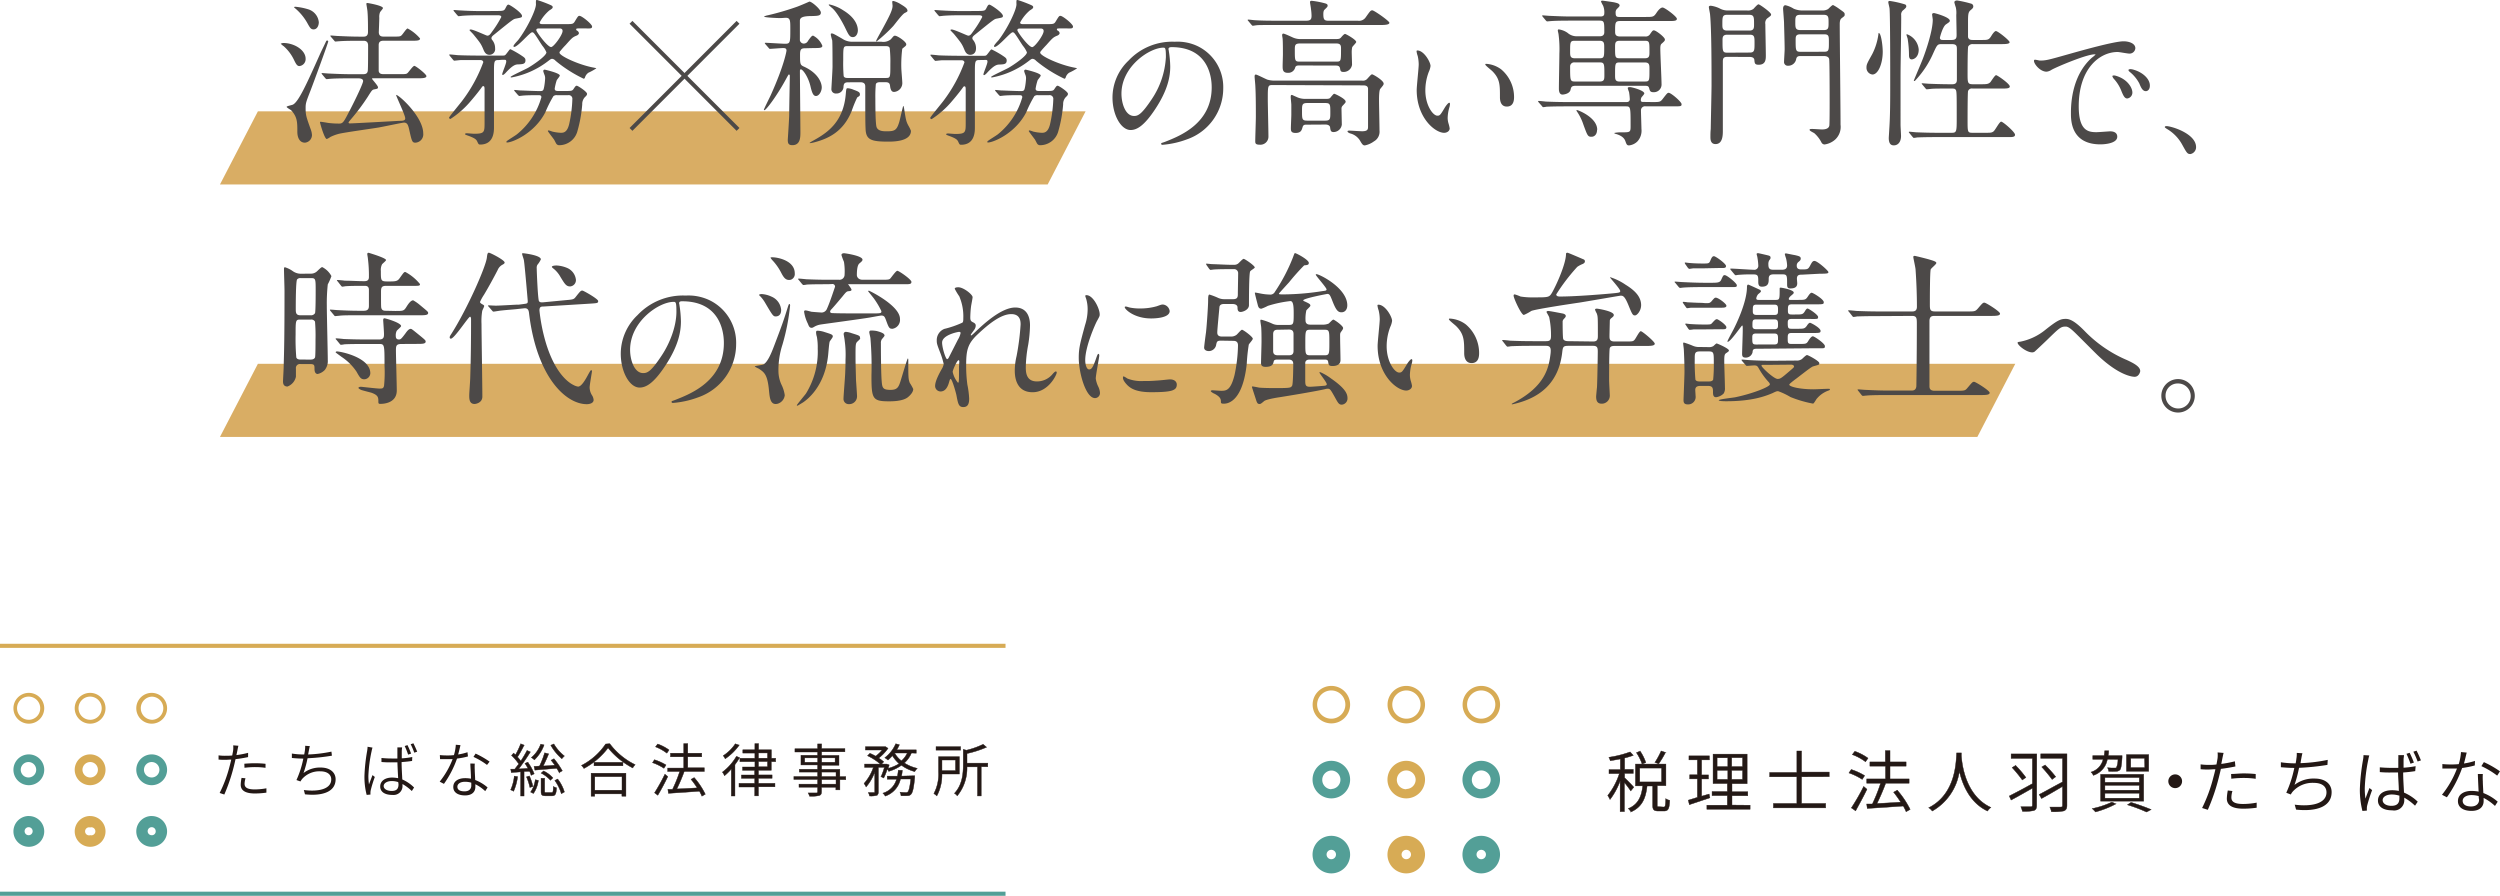 <svg xmlns="http://www.w3.org/2000/svg" viewBox="0 0 621.69 222.76"><defs><style>.cls-1{fill:#d9ad64;}.cls-2{fill:#4c4948;}.cls-3,.cls-4,.cls-5{fill:none;}.cls-3{stroke:#4c4948;}.cls-3,.cls-4,.cls-5,.cls-9{stroke-miterlimit:10;}.cls-4{stroke:#d7ab55;}.cls-4,.cls-5{stroke-width:1.02px;}.cls-5{stroke:#539f97;}.cls-6{fill:#539f97;}.cls-7{fill:#d7ab55;}.cls-8,.cls-9{fill:#231815;}.cls-9{stroke:#231815;stroke-width:0.1px;}</style></defs><title>アセット 6</title><g id="レイヤー_2" data-name="レイヤー 2"><g id="レイアウト"><polygon class="cls-1" points="260.53 45.87 54.7 45.87 64.13 27.69 269.96 27.69 260.53 45.87"/><polygon class="cls-1" points="491.72 108.65 54.7 108.65 64.13 90.47 501.15 90.47 491.72 108.65"/><path class="cls-2" d="M70.45,10.69c2.7,0,5.55,1.74,5.55,3.92a1.73,1.73,0,0,1-1.55,1.82c-.55,0-.83-.47-1.38-1.62a10.59,10.59,0,0,0-2.58-3.37c-.08,0-.63-.51-.67-.55S70.26,10.69,70.45,10.69ZM72.87,26c1.38-.72,3.37-5.07,6.61-12.32.36-.83,1-2.1,1.39-2.93.28-.59.28-.67.51-.67a.23.23,0,0,1,.24.23c0,.36-3.84,10.77-4.32,12C76.16,25.26,76,25.58,76,26.85c0,1.78.16,2.21,1.22,5.18a4.87,4.87,0,0,1,.36,1.55,1.93,1.93,0,0,1-1.74,1.9c-1.43,0-1.9-1.43-1.9-2.69,0-2.42,0-3.65-1.47-5.31-.16-.16-1.19-.71-1.19-.91S72.67,26.13,72.87,26Zm.28-24.16c0-.16.19-.16.31-.16a15.53,15.53,0,0,1,3.21.64,3.72,3.72,0,0,1,2.61,3.2c0,.87-.43,1.79-1.3,1.79-.64,0-.87-.36-1.43-1.35a13.34,13.34,0,0,0-3.28-4S73.15,1.9,73.15,1.86ZM87.08,19.48c-.91,0-3.64,0-5,.12-.12,0-.72.08-.84.08s-.19-.08-.35-.24l-.75-.91c-.16-.2-.16-.2-.16-.28s0-.08.12-.08c.27,0,1.5.12,1.78.12,1.78.08,3.56.16,5.42.16h2.93c.68,0,1.11-.12,1.23-.83.08-.55.08-5.38.08-6.3,0-.59-.2-1.18-1.11-1.18H89.3c-.91,0-3.6,0-5,.12-.16,0-.75.07-.87.07s-.2-.07-.32-.23l-.79-.91c-.16-.2-.16-.2-.16-.28s0-.08.12-.08c.28,0,1.51.12,1.78.12,1.79.08,3.57.16,5.43.16h.87c.36,0,1.15,0,1.15-1.15,0-1.39,0-3.68-.12-5,0-.32-.28-1.86-.28-1.94s0-.28.2-.28,3.92.64,3.92,1.27c0,.2-.71.91-.75,1.11a3.12,3.12,0,0,0-.16,1.3c0,.6-.12,3.57-.12,3.57,0,1.11.83,1.11,1.23,1.11h2.22c1.66,0,1.86,0,2.21-.32s1.19-1.7,1.51-1.7a10.62,10.62,0,0,1,3.09,2.49c0,.56-.79.56-2.14.56H95.44c-.44,0-1.27,0-1.27,1.07,0,.67,0,6.25,0,6.49.16.67.64.75,1.27.75H99.2c1.66,0,1.86,0,2.18-.31s1.31-1.75,1.66-1.75,3,2.06,3,2.54-.79.55-2.14.55H92.71s-.2,0-.2.12S94,21.3,94,21.7s-.27.39-1.06.55c-.4.12-.52.28-1.51,1.86a51.37,51.37,0,0,1-4.16,5.55c-.55.67-.59.71-.59.83s.16.2.24.2c1.06,0,10.73-.56,12.51-.64,1,0,1.34-.15,1.34-.63,0-.79-2.17-5.27-2.25-5.74l0-.08c.71,0,6.73,5.46,6.73,9.58a2.07,2.07,0,0,1-1.94,2.3c-.83,0-.91-.36-1.58-3.37-.24-1-.44-1.62-1.27-1.62-.4,0-5.39,1.07-6.38,1.23-1.58.27-8.51,1.22-9.9,1.58a11.33,11.33,0,0,0-2,.75,4.93,4.93,0,0,1-.91.52c-.59,0-1.7-4-1.7-4.16s.12-.12.16-.12c.32,0,1.62.24,1.9.28a21.48,21.48,0,0,0,2.69.16c1,0,1.15-.36,2.73-3.41s3.25-6.61,3.25-7.17-.71-.67-1.19-.67Z"/><path class="cls-2" d="M124.07,14.93c-1.23,0-1.23.16-1.23,3.4,0,2,0,12.32,0,13.31s0,4.31-3.44,4.31c-.36,0-.44-.15-.68-.67s-.43-.83-2.09-1.46c-.44-.16-1-.32-1-.48s.35-.2.47-.2,1.51.12,1.78.12c2.58,0,2.62-.36,2.62-2.73s0-5.82,0-8.24c0-.35,0-.87-.28-.87s-.36.2-.44.32c-.23.32-1.22,1.66-2.69,3.36a22.44,22.44,0,0,1-5.07,4.48c-.12,0-.35-.12-.35-.32s2.73-3.48,3.24-4.16a36.7,36.7,0,0,0,5.27-9.62c0-.35-.36-.55-.71-.55-1.94,0-3.25,0-4.79,0-.2,0-1.59.16-1.71.16s-.2-.12-.35-.28l-.76-.91c-.07-.12-.15-.2-.15-.24a.13.13,0,0,1,.11-.12c.28,0,1.51.12,1.79.16s3.16.12,5.18.12h6.26c.56,0,.59-.08,1.11-.75s.59-.83.79-.83a25.87,25.87,0,0,1,2.38,1.34c1,.67,1.34.83,1.34,1.43,0,.91-.67.95-1.74,1-.67,0-1.35.12-3.09,2-.12.15-.59.63-.79.63s-.16-.16-.16-.2c0-.35,1-2.57,1-3.13s-.24-.43-1.19-.43Zm-.55-12.2c1.7,0,1.86-.08,2.17-.67s.44-.91.76-.91,3.36,2,3.36,2.81c0,.4-.16.4-1.54.67-.6.12-.64.12-5.27,3.88-.51.4-.79.64-.79,1a.71.71,0,0,0,.16.4,3.16,3.16,0,0,1,.75,2.1,1.41,1.41,0,0,1-1.42,1.62c-.92,0-1.27-.79-1.47-1.27-.59-1.42-.79-1.7-2.57-3.88-.12-.15-.91-.91-.91-1s.23-.15.31-.15c.68,0,3.88,1.54,4.12,1.54.44,0,.67-.24,1.19-1a26,26,0,0,0,2.29-3.64c0-.4-.47-.44-1-.44h-3.8c-1.11,0-3.09,0-4.67.12-.12,0-1.07.12-1.15.12s-.19-.12-.35-.28l-.76-.91a.55.55,0,0,1-.15-.28c0-.07.08-.07.11-.07.24,0,1.47.11,1.75.11,1.14.08,3.2.16,5.42.16Zm4.51,20c-.16-.16-.16-.2-.16-.24a.13.13,0,0,1,.12-.12c.2,0,1.23.12,1.43.12s3.68.16,4.91.16c.83,0,.83-.32,1-1.11a16.44,16.44,0,0,0,.23-2,2.2,2.2,0,0,0-.15-.91,6.53,6.53,0,0,1-.32-.95.36.36,0,0,1,.39-.36s3.73.83,3.73,1.47c0,.2-.68,1-.76,1.15a12.75,12.75,0,0,0-.51,2.1c0,.47.28.59.91.59h1.35c1.86,0,2.09,0,2.41-.48.48-.71.56-.83.83-.83s2.54,1.47,2.54,2c0,.32-.12.44-.56.87a2.48,2.48,0,0,0-.63,1.75,33.49,33.49,0,0,1-1.27,6.92,4.7,4.7,0,0,1-4.35,3.25.88.88,0,0,1-.87-.43c-.08-.12-.4-.76-.48-.91-.24-.36-1.58-2.06-1.58-2.18s.16-.16.23-.16a6.89,6.89,0,0,1,.84.28,10.59,10.59,0,0,0,2.13.31c.6,0,1.59,0,2.1-2.17a32.7,32.7,0,0,0,.79-6.18.9.9,0,0,0-1.06-1h-2.74a1.23,1.23,0,0,0-.91.24,29.23,29.23,0,0,0-2,4c-2.77,5.38-8.31,7.52-9.46,7.52-.12,0-.24,0-.24-.12a.45.45,0,0,1,.24-.32c.63-.47,1.74-1.11,2.37-1.58a18.1,18.1,0,0,0,6.1-9.23c0-.47-.35-.51-.71-.51-1.19,0-2.45,0-3.64.08-.16,0-1.07.12-1.15.12s-.2-.12-.36-.28ZM140.58,6c1.74,0,1.94,0,2.34-.63.79-1.31.87-1.43,1.19-1.43.59,0,3.13,2.06,3.13,2.65s-.52.48-1.63.48H144c-.56,0-.71,0-.71.27,0,.12,0,.16.23.28s.44.4.44.64-.32.51-.56.59c-1,.4-1.18.59-2.73,2.34a18.06,18.06,0,0,0-1.3,1.46.67.67,0,0,0-.24.44c0,.79,4.51,2.89,8.08,3.64,1,.2,1.06.2,1.06.28a13.57,13.57,0,0,1-1.94,1.07,2.17,2.17,0,0,0-.87,1.22c-.08.16-.16.28-.31.28a33,33,0,0,1-7-4.47,1.31,1.31,0,0,0-.83-.48c-.32,0-.44.12-1.11.63a21.12,21.12,0,0,1-9,4c-.08,0-.24,0-.24-.12,0-.23,3.72-1.9,4.44-2.33,1.15-.67,4.47-2.89,4.47-3.8a6.82,6.82,0,0,0-1-1.63c-.59-.83-1.38-2.21-2-3-.16-.19-.28-.35-.55-.35-.6,0-3.53,3.64-4.48,3.64a.18.18,0,0,1-.16-.2c0-.31,1-1.3,1.19-1.54,2.18-2.85,4.4-7.45,4.4-8.87a6.63,6.63,0,0,1,0-.87c0-.16.16-.2.27-.2a32.56,32.56,0,0,1,3.29,1.23c.44.2.6.31.6.55s-.08.36-.84.83a10.24,10.24,0,0,0-2.41,3c0,.4.47.4.75.4Zm-6.21,1.07c-.64,0-1,0-1,.43s2.77,4.2,3.68,4.2c.63,0,2.85-3,2.85-4,0-.63-.55-.63-.87-.63Z"/><path class="cls-2" d="M200.38,12c-1.07,0-1.43.12-1.43,1.58,0,2.3,0,2.58,1,3,3.69,1.7,4.4,4.16,4.4,5.15s-.67,2.14-1.43,2.14c-.55,0-.91-.44-1.34-2.26-.56-2.5-1.94-4.36-2.42-4.36-.2,0-.24.16-.24.44,0,2.18.12,13.42.12,15.16,0,1.27,0,3.25-2,3.25-1,0-1.14-.51-1.14-1.34,0-.12.35-5.23.35-6.22,0-1.27.16-9.27.16-9.62,0-.08,0-.4-.24-.4-.08,0-.27.36-.43.63-2.58,4.84-5.27,8.24-5.63,8.24-.12,0-.15,0-.15-.08,0-.24,1.46-3.09,1.7-3.64,3.32-7.33,3.92-10.93,3.92-11.09,0-.51-.28-.63-.83-.63s-2.89.2-3.29.2c-.12,0-.2-.08-.32-.24l-.79-.91c-.16-.2-.16-.2-.16-.28s.08-.08.16-.08c.67,0,4.16.24,4.91.24,1.27,0,1.27-.36,1.27-3.72,0-2,0-2.74-1.11-2.74-.2,0-1.11.08-1.43.08s-4-.12-4-.39a3.63,3.63,0,0,1,1-.32,67.18,67.18,0,0,0,7.29-2.14c.71-.27,1.86-.75,3-1.26.59,0,2.85,1.94,2.85,2.73s-.67.83-2.22.87c-2.29,0-3,.36-3,1.19,0,1.62,0,4.63,0,4.83a1,1,0,0,0,.95.83,1.18,1.18,0,0,0,1.07-.67c.76-1.07,1-1.31,1.27-1.31a4.86,4.86,0,0,1,2.3,2.53c0,.56-.76.56-2.14.56Zm13.46,11.48c0,.36-.12.4-.67.75a29.79,29.79,0,0,0-1.39,3.41c-2.1,5.15-5.82,6.85-9.3,7.76a7.3,7.3,0,0,1-1.07.2s-.08,0-.08-.08a9.06,9.06,0,0,1,.91-.56c3.37-1.86,7.48-4.51,8.08-11.52.12-1.35.12-1.5.51-1.5a4.7,4.7,0,0,1,1.47.39C213.64,22.81,213.84,23,213.84,23.48Zm-.51-15.92c0,.72-.4,1.67-1.23,1.67s-1.07-.56-1.94-2.34c-.16-.36-2-4-3.37-5-.11-.12-.71-.59-.71-.67s.12-.12.16-.12a10.18,10.18,0,0,1,3.44,1.46C212.89,4.51,213.33,6.57,213.33,7.56Zm-2.42,12.91c-.87,0-1.07.32-1.15,1a1.72,1.72,0,0,1-1.82,1.78,1.08,1.08,0,0,1-1.19-1.19c0-.23.28-4.63.28-5.5s0-6-.08-6.53a13.3,13.3,0,0,1-.35-1.35c0-.32,0-.36.27-.36s.52.12,2.58,1.31a4.45,4.45,0,0,0,2.73.75h7a2.94,2.94,0,0,0,2.37-.63c.68-.79.72-.87,1-.87.64,0,2.82,1.5,2.82,2.14a.62.62,0,0,1-.2.43c-.12.12-.6.48-.8.68a31.26,31.26,0,0,0-.23,4.83c0,.47.23,3.05.23,3.44a2.21,2.21,0,0,1-2,2.46c-.36,0-.8-.08-1-1.23-.08-.71-.12-1.19-1.19-1.19h-1.31c-.28,0-.87,0-1.07.48a31.85,31.85,0,0,0-.12,3.52c0,1.39,0,6.42.32,7.21.4,1,1.74,1,2.49,1,2,0,2.5-.24,3.13-2.3.2-.63.91-4,1-4s.16.28.24.83c.43,2.74.51,3.05,1,4a8.48,8.48,0,0,1,.67,1.35c0,2.69-4.43,2.69-5.7,2.69-4.2,0-5.46-.47-5.58-3.09-.08-1.62-.08-3.76-.08-10.49,0-.48,0-1.19-1.27-1.19Zm0-9c-1.22,0-1.22,0-1.22,3.45a37.3,37.3,0,0,0,.11,4c.16.47.68.47,1.11.47h9.27c1.23,0,1.23,0,1.23-3.44a31.1,31.1,0,0,0-.16-4c-.16-.48-.68-.48-1.07-.48Zm14.77-8.91c0,.32-.08.36-.71.68S222.55,6,222.12,6.49A37.64,37.64,0,0,1,218,10.3c-.08,0-.12,0-.12-.16s1.55-2.89,1.78-3.33c1.63-3,2.3-4.39,2.3-5.38,0-.12-.08-.8-.08-.92s0-.27.28-.27a6.32,6.32,0,0,1,1.86.83C224.85,1.58,225.64,2.06,225.64,2.57Z"/><path class="cls-2" d="M243.66,14.93c-1.23,0-1.23.16-1.23,3.4,0,2,0,12.32,0,13.31S242.47,36,239,36c-.36,0-.44-.15-.67-.67s-.44-.83-2.1-1.46c-.44-.16-.95-.32-.95-.48s.35-.2.47-.2,1.51.12,1.78.12c2.58,0,2.62-.36,2.62-2.73s0-5.82,0-8.24c0-.35,0-.87-.28-.87s-.36.2-.44.32c-.23.32-1.22,1.66-2.69,3.36a22.44,22.44,0,0,1-5.07,4.48c-.12,0-.35-.12-.35-.32s2.73-3.48,3.24-4.16a36.7,36.7,0,0,0,5.27-9.62c0-.35-.36-.55-.71-.55-1.94,0-3.25,0-4.79,0-.2,0-1.59.16-1.71.16s-.19-.12-.35-.28l-.75-.91c-.08-.12-.16-.2-.16-.24a.13.13,0,0,1,.12-.12c.27,0,1.5.12,1.78.16s3.17.12,5.19.12h6.25c.56,0,.59-.08,1.11-.75s.59-.83.79-.83A25.87,25.87,0,0,1,249,13.62c1,.67,1.34.83,1.34,1.43,0,.91-.67.95-1.74,1-.67,0-1.34.12-3.09,2-.12.15-.59.63-.79.63s-.16-.16-.16-.2c0-.35,1-2.57,1-3.13s-.24-.43-1.19-.43Zm-.55-12.2c1.7,0,1.86-.08,2.17-.67s.44-.91.76-.91,3.36,2,3.36,2.81c0,.4-.16.4-1.54.67-.6.12-.63.12-5.27,3.88-.51.4-.79.64-.79,1a.71.71,0,0,0,.16.4,3.16,3.16,0,0,1,.75,2.1c0,1.62-1.3,1.62-1.42,1.62-.92,0-1.27-.79-1.47-1.27-.59-1.42-.79-1.7-2.57-3.88-.12-.15-.91-.91-.91-1s.23-.15.31-.15c.68,0,3.88,1.54,4.12,1.54.44,0,.67-.24,1.19-1a26.16,26.16,0,0,0,2.3-3.64c0-.4-.48-.44-1-.44h-3.81c-1.1,0-3.08,0-4.67.12-.12,0-1.07.12-1.15.12s-.19-.12-.35-.28l-.76-.91a.55.55,0,0,1-.15-.28c0-.07.08-.07.11-.07.24,0,1.47.11,1.75.11,1.15.08,3.21.16,5.42.16Zm4.51,20c-.16-.16-.16-.2-.16-.24a.13.13,0,0,1,.12-.12c.2,0,1.23.12,1.43.12s3.68.16,4.91.16c.83,0,.83-.32,1-1.11a16.44,16.44,0,0,0,.23-2,2.2,2.2,0,0,0-.15-.91,6.53,6.53,0,0,1-.32-.95.36.36,0,0,1,.4-.36s3.72.83,3.72,1.47c0,.2-.68,1-.76,1.15a12.75,12.75,0,0,0-.51,2.1c0,.47.28.59.91.59h1.35c1.86,0,2.1,0,2.41-.48.48-.71.56-.83.83-.83s2.54,1.47,2.54,2c0,.32-.12.44-.56.87a2.48,2.48,0,0,0-.63,1.75,33.49,33.49,0,0,1-1.27,6.92,4.69,4.69,0,0,1-4.35,3.25.88.88,0,0,1-.87-.43c-.08-.12-.4-.76-.48-.91-.24-.36-1.58-2.06-1.58-2.18s.16-.16.24-.16a7.37,7.37,0,0,1,.83.28,10.56,10.56,0,0,0,2.14.31c.59,0,1.58,0,2.09-2.17a32.85,32.85,0,0,0,.8-6.18.91.91,0,0,0-1.07-1h-2.74a1.23,1.23,0,0,0-.91.24,29.23,29.23,0,0,0-2,4c-2.77,5.38-8.31,7.52-9.46,7.52-.12,0-.24,0-.24-.12a.45.45,0,0,1,.24-.32c.63-.47,1.74-1.11,2.38-1.58a18.12,18.12,0,0,0,6.09-9.23c0-.47-.35-.51-.71-.51-1.19,0-2.45,0-3.64.08-.16,0-1.07.12-1.15.12s-.2-.12-.36-.28ZM260.17,6c1.75,0,1.94,0,2.34-.63.79-1.31.87-1.43,1.19-1.43.59,0,3.13,2.06,3.13,2.65s-.52.48-1.63.48h-1.66c-.55,0-.71,0-.71.27,0,.12,0,.16.23.28s.44.4.44.64-.32.51-.55.59c-1,.4-1.19.59-2.74,2.34-.19.19-1.15,1.22-1.3,1.46a.67.67,0,0,0-.24.44c0,.79,4.51,2.89,8.08,3.64.95.2,1.07.2,1.07.28a13.75,13.75,0,0,1-1.95,1.07,2.17,2.17,0,0,0-.87,1.22c-.08.16-.15.28-.31.28a33,33,0,0,1-7.05-4.47,1.31,1.31,0,0,0-.83-.48c-.32,0-.44.12-1.11.63a21.12,21.12,0,0,1-9,4c-.08,0-.24,0-.24-.12,0-.23,3.73-1.9,4.44-2.33,1.15-.67,4.47-2.89,4.47-3.8a6.82,6.82,0,0,0-1-1.63c-.59-.83-1.38-2.21-2-3-.16-.19-.27-.35-.55-.35-.6,0-3.53,3.64-4.48,3.64,0,0-.15,0-.15-.2,0-.31,1-1.3,1.18-1.54,2.18-2.85,4.4-7.45,4.4-8.87a6.63,6.63,0,0,1,0-.87c0-.16.16-.2.28-.2a33.31,33.31,0,0,1,3.28,1.23c.44.2.6.31.6.55s-.08.36-.84.83a10.24,10.24,0,0,0-2.41,3c0,.4.48.4.75.4ZM254,7.09c-.64,0-1,0-1,.43s2.77,4.2,3.68,4.2c.63,0,2.85-3,2.85-4,0-.63-.55-.63-.87-.63Z"/><path class="cls-2" d="M290.58,12.25c0,.11.07.25.07.39a26.92,26.92,0,0,1,.36,3.89c0,2.41-.54,5.76-3.7,10.55-2.88,4.39-4.72,5.25-6.16,5.25-2.37,0-4.5-3.7-4.5-8.09a12.68,12.68,0,0,1,4-9.18,14.88,14.88,0,0,1,11.48-4.68,11.68,11.68,0,0,1,5.8,1.15A11.29,11.29,0,0,1,304.19,22a13.42,13.42,0,0,1-9.07,12.67,22.3,22.3,0,0,1-6,1.34c-.14,0-.36,0-.36-.26s.07-.14,1-.5c3.75-1.48,11.56-4.57,11.56-13.53,0-1.41-.15-10-10-10C290.62,11.74,290.58,12,290.58,12.25ZM278.88,23.3c0,2.34.94,5.54,3.14,5.54,1,0,1.9-.43,4.39-4.17a20.66,20.66,0,0,0,3.52-10.48c0-2.16-.14-2.34-.61-2.34C285.9,11.85,278.88,16.5,278.88,23.3Z"/><path class="cls-2" d="M337.61,5.15a2,2,0,0,0,2-.83c1.1-1.55,1.22-1.75,1.66-1.75s4.24,2.66,4.24,3.09-.8.56-2.14.56h-26c-3.48,0-4.63,0-5,.08-.12,0-.71.11-.83.11s-.2-.11-.35-.27l-.76-.91c-.16-.16-.16-.2-.16-.24a.11.11,0,0,1,.12-.12c.28,0,1.51.16,1.75.16,1.94.12,3.6.12,5.46.12h7.25c1.18,0,1.3-.48,1.3-1.31A12.83,12.83,0,0,0,326,2.18c0-.24-.23-1.39-.23-1.63s.11-.35.43-.35a21,21,0,0,1,3,.55c.44.12.95.2.95.64,0,.27-.08.35-.75,1-.32.27-.32.87-.32,1.14,0,1.39.28,1.63,1.35,1.63Zm-21.11,16c-1.23,0-1.23.12-1.23,3.61,0,1.3.16,7.76.16,9.22a2,2,0,0,1-2.22,2c-1.06,0-1.06-.43-1.06-.91,0-.87.15-5,.15-6,0-2.17,0-5.46-.12-7.52,0-.4-.19-2.26-.19-2.46s0-.55.31-.55,2.42,1.11,2.89,1.27a6.25,6.25,0,0,0,1.71.24h21.85A1.4,1.4,0,0,0,340,19.6c.91-1,1-1.11,1.23-1.11s2.85,1.51,2.85,2.3c0,.28-.08.39-.83,1.3-.32.36-.32,2.26-.32,2.86,0,1.07.12,6.33.12,7.52a2.74,2.74,0,0,1-1.39,2.69,5.69,5.69,0,0,1-2.25,1c-.48,0-.68-.28-1.23-1.23a4,4,0,0,0-2.38-1.74c-.55-.16-.71-.43-.71-.55s.28-.16.44-.16c.39,0,2.69.16,3.2.16,1.47,0,1.47-.56,1.47-1.23s0-3.52,0-4.2c0-2.81,0-4.55,0-5.1,0-.88-.83-.88-1.35-.88Zm6.69-4.87c-.51,0-.95,0-1.11.52a1.76,1.76,0,0,1-1.82,1.31c-1.3,0-1.3-.84-1.3-1.75,0-.39.07-2.41.07-2.85,0-.95,0-3-.07-3.84,0-.12-.12-.75-.12-.87s0-.44.31-.44,2.06.84,2.26.92a4.54,4.54,0,0,0,2.18.43h8.71c.67,0,.91-.08,1.19-.4.43-.51.79-.87,1-.87s2.77,1.43,2.77,2c0,.24-.91,1.07-1,1.31a6,6,0,0,0-.12,1.19c0,.43.08,2.65.08,3.17a2.09,2.09,0,0,1-2.14,1.78c-.67,0-.75-.28-.83-.83-.12-.76-.67-.76-1.27-.76ZM325,31c-.59,0-.91,0-1.1.68s-.4,1.38-1.71,1.38c-1.11,0-1.18-.51-1.18-1.14s.11-2.86.11-3.37c0-.79,0-1.66,0-2.53,0-.24-.15-1.59-.15-1.87s0-.55.31-.55c0,0,1.39.63,1.51.67a5,5,0,0,0,1.86.32h5.07c.71,0,1-.08,1.22-.44.64-.75.72-.83.87-.83s2.82,1.23,2.82,1.94c0,.2,0,.24-.72,1a1,1,0,0,0-.31.79c0,.36.08,3.73.08,3.92a2.1,2.1,0,0,1-2,1.87c-.72,0-.8-.32-.91-1.11,0-.36-.36-.76-1.15-.76Zm-1.7-20.19c-1.31,0-1.31.48-1.31,1.62,0,2.62,0,2.89,1.15,2.89h9.15c1.19,0,1.19-.07,1.19-3.2,0-.64,0-1.31-1.15-1.31Zm1.78,14.81c-1.3,0-1.3.47-1.3,2,0,2,0,2.38,1.3,2.38h4.48c1.26,0,1.26-.48,1.26-2,0-2,0-2.38-1.26-2.38Z"/><path class="cls-2" d="M355.74,16.42a4.84,4.84,0,0,1-.43,1.44,12.85,12.85,0,0,0-.86,4.65c0,3.63,1.87,6.26,3,6.26.61,0,.75-.18,1.83-2,.22-.36.83-1.22,1.12-1.22.1,0,.18.14.18.28a4.75,4.75,0,0,1-.11.72,10,10,0,0,0-.47,2.74,4.79,4.79,0,0,0,.22,1.44,8.61,8.61,0,0,1,.28,1.19c0,.72-.75,1.11-1.36,1.11-2.31,0-6.84-3.78-6.84-10.65,0-1,.5-5.44.5-6.37a9.94,9.94,0,0,0-.25-2.09,5.1,5.1,0,0,1-.29-1.22c0-.11.15-.15.22-.15C354.12,12.57,355.74,15.45,355.74,16.42Zm17.57.83a9,9,0,0,1,3.2,6.88c0,.68-.07,2.37-1.8,2.37S373,24.56,373,24.09c0-3,0-4.5-1.91-6.41-.29-.28-1.73-1.4-1.73-1.62s.15-.18.33-.18A7,7,0,0,1,373.31,17.25Z"/><path class="cls-2" d="M410.85,25.38c1.82,0,2,0,2.57-.71,1.11-1.43,1.23-1.59,1.54-1.59.6,0,3.21,2.26,3.21,2.82s-.2.55-2.1.55h-6.81a1,1,0,0,0-1.19,1.07c0,.63.12,4.12.12,4.55a3.92,3.92,0,0,1-1,3.09,3.46,3.46,0,0,1-2.09,1c-.52,0-.64-.28-.91-1.07-.16-.39-.48-1.23-2.34-1.78-.12,0-.44-.16-.44-.24a7.56,7.56,0,0,1,1.78-.16c2.14,0,2.3,0,2.3-1.46,0-5,0-5-1.27-5H389.62c-3.48,0-4.63.08-5,.08a6.64,6.64,0,0,1-.83.12c-.16,0-.23-.12-.35-.28l-.8-.91c-.12-.16-.15-.2-.15-.24s0-.12.15-.12c.28,0,1.47.12,1.75.16,1.94.08,3.56.12,5.42.12h14.69c.56,0,.79-.32.79-.71a14.27,14.27,0,0,0-.19-1.78,9.65,9.65,0,0,1-.32-.95c0-.16.08-.28.55-.28s3.57.83,3.57,1.58c0,.2-.64.87-.72,1a1.67,1.67,0,0,0-.15.64c0,.47.31.47.67.47ZM409.1,9.07a1.25,1.25,0,0,0,1.19-.52c.68-1,.75-1,1-1,.52,0,2.73,1.71,2.73,2.26,0,.32-.07.4-.83,1.07-.19.16-.31.44-.31,1.19,0,1.42.31,7.72.31,9a1.91,1.91,0,0,1-2,1.86c-.79,0-.91-.32-1.07-.95s-.47-.64-1.14-.64H391.76c-.95,0-1.07.36-1.19.95-.23,1.11-1.86,1.23-2,1.23-.91,0-.91-1.15-.91-1.5,0-1.39.12-7.45.12-8.68a27.64,27.64,0,0,0-.2-4.75c0-.16-.19-.83-.19-1s.08-.28.23-.28a4.94,4.94,0,0,1,2.22.88,3.39,3.39,0,0,0,2.18.83h5.74c.32,0,1.19,0,1.19-1,0-2.62,0-2.89-1.23-2.89h-7.13c-3.48,0-4.51.08-5,.12-.11,0-.71.07-.83.07s-.2-.07-.35-.23l-.76-.91c-.15-.2-.15-.2-.15-.28s0-.08.11-.08c.28,0,1.51.12,1.75.12,1.94.08,3.56.16,5.42.16H398c.67,0,.95-.24.95-.79a4.17,4.17,0,0,0-.32-1.94A8.5,8.5,0,0,1,398.14.4c0-.16.12-.24.31-.24s2.62.35,3,.43c.64.16,1.31.28,1.31.8,0,.19-.4.59-.67.83a1.27,1.27,0,0,0-.32,1c0,.79.2,1,.91,1h6.49c1.87,0,2.06,0,2.74-1,.39-.6,1-1.35,1.54-1.35S417,4.12,417,4.67s-.71.56-2.13.56h-12c-1.23,0-1.23.47-1.23,2.57,0,.59,0,1.27,1.23,1.27Zm-17.5,6.45a1,1,0,0,0-1.15.95c0,3.53,0,3.8,1.19,3.8h6.18c1.15,0,1.15-.59,1.15-1.66,0-2.73,0-3.09-1.15-3.09Zm0-5.38c-1.15,0-1.15.35-1.15,2.69,0,1,0,1.66,1.15,1.66h6.18c1.15,0,1.15-.35,1.15-2.69,0-1,0-1.66-1.15-1.66Zm5.55,22.13c0,1.15-.64,1.74-1.39,1.74-.91,0-1-.27-2-3a13,13,0,0,0-1.58-3.24.79.79,0,0,1-.16-.32c0-.08.08-.08.16-.08C392.71,27.48,397.19,29.3,397.19,32.27ZM409,14.49c1.18,0,1.18-.55,1.18-1.7,0-2.38,0-2.65-1.18-2.65h-6.18c-1.19,0-1.19.55-1.19,1.7,0,2.38,0,2.65,1.19,2.65Zm0,5.78c1.18,0,1.18-.12,1.18-3,0-1.14,0-1.74-1.18-1.74h-6.18c-1.19,0-1.19.2-1.19,3.05,0,1.15,0,1.7,1.19,1.7Z"/><path class="cls-2" d="M429.58,14.14c-.95,0-1.15.31-1.15,1.18,0,2.46,0,14.46,0,17.19,0,1,0,3.32-1.82,3.32-1.27,0-1.27-1.26-1.27-1.78s0-1.26.08-1.94c0-.27.2-9.74.2-10.81,0-4.39,0-13.9-.36-17.62,0-.27-.31-1.66-.31-1.94s.31-.31.51-.31a7,7,0,0,1,2.34.75,4.19,4.19,0,0,0,1.94.43h4.75a2.29,2.29,0,0,0,1.54-.39c.16-.16,1-1.15,1.27-1.15s3.13,2,3.13,2.53c0,.28-.12.36-1,1A1.55,1.55,0,0,0,439,6c0,1.11.12,6.53.12,7.76,0,.95,0,2.34-1.78,2.34-.95,0-1-.36-1.07-1.19-.08-.64-.67-.75-1.19-.75ZM429.5,3.68c-1.19,0-1.19.56-1.19,2.38,0,.87,0,1.54,1.19,1.54H435c1.19,0,1.19-.67,1.19-1.54,0-1.82,0-2.38-1.23-2.38Zm5.62,9.39c1.19,0,1.19-.56,1.19-2.34,0-1.54,0-2.1-1.19-2.1h-5.58c-1.19,0-1.19.68-1.19,1.47,0,2.69,0,3,1.23,3Zm12.67.87c-.47,0-1,0-1.14.83a2,2,0,0,1-2,1.58.92.92,0,0,1-1-1c0-.43.15-2.61.15-3.08,0-1.71-.15-6.18-.15-6.5,0-.59-.24-3.29-.24-3.6s.08-.87.59-.87a6.63,6.63,0,0,1,2.06.87,5.6,5.6,0,0,0,2.5.43h4.55a2.61,2.61,0,0,0,1.5-.35c.16-.12.95-1,1.23-1a11.85,11.85,0,0,1,1.59,1c1.18.83,1.3.91,1.3,1.34s-.08.4-.83,1c-.4.32-.4,1.15-.4,1.43,0,3.56.2,21.06.2,25a4.28,4.28,0,0,1-1.34,3.69,5,5,0,0,1-2.66,1.22.92.92,0,0,1-.75-.51,7.77,7.77,0,0,0-1.78-2.3C451,33,450,32.55,450,32.31s.24-.24.71-.24,2,.12,2.38.12c.67,0,1.66-.12,1.82-.95.08-.43.08-4.95.08-5.74s0-10.18-.12-10.81-.83-.75-1.23-.75Zm-.08-10.26c-1.26,0-1.26.56-1.26,1.86s0,1.94,1.26,1.94h5.79c1.22,0,1.22-.55,1.22-1.86s0-1.94-1.22-1.94Zm5.86,9.19c1.23,0,1.23-.36,1.23-2.34,0-1.58,0-2-1.23-2h-5.82c-1.14,0-1.22.48-1.22,1.35,0,2.69,0,3,1.26,3Z"/><path class="cls-2" d="M465.62,18.53a1.68,1.68,0,0,1-1.47-1.78c0-.75.24-1.15,1.43-3.29a15.05,15.05,0,0,0,1.54-5c0-.19,0-.23.12-.23.51,0,.95,3,.95,4.67C468.19,15.68,467.12,18.53,465.62,18.53Zm7,.08V31c0,.48.12,2.42.12,2.82,0,1.62-.87,2.33-1.78,2.33-.55,0-1.27-.2-1.27-1.82,0-.2.12-2,.12-2.14.24-3.36.24-7.52.24-11.6,0-3.17,0-16.31-.16-18.41,0-.24-.32-1.39-.32-1.63s.12-.31.4-.31a24.25,24.25,0,0,1,3.8.87.51.51,0,0,1,.28.43c0,.36-.28.56-.67.92a1.37,1.37,0,0,0-.6,1.34C472.82,5.82,472.62,16.12,472.62,18.61Zm2.78-3.84c-.68,0-.68-.79-.68-1.19a27,27,0,0,0-.31-3.8c0-.2-.32-1-.32-1.15a.13.13,0,0,1,.12-.12,4.46,4.46,0,0,1,2.93,3.8C477.14,14.25,475.91,14.77,475.4,14.77Zm9.93-4.83c1.23,0,1.23-.63,1.23-1.39s-.08-4.15-.08-4.83a6.21,6.21,0,0,0-.12-1.9A11.06,11.06,0,0,1,486,.59c0-.39.43-.47.71-.47a28.44,28.44,0,0,1,3.48.79.7.7,0,0,1,.52.67c0,.36-.2.56-.63.91-.6.52-.68.88-.68,3.09V9.19c.12.67.64.75,1.19.75h2.1c1.7,0,1.9,0,2.57-1.11.24-.4.76-1.11,1.07-1.11.48,0,3.41,2.34,3.41,2.77s-.87.48-2.14.48h-7a1.19,1.19,0,0,0-1.15.59c-.16.36-.16,6.14-.16,6.69,0,2.26,0,2.7,1.27,2.7h1.94c1.43,0,1.94,0,2.46-.52.23-.28,1.11-1.74,1.42-1.74s3.41,2.14,3.41,2.81c0,.52-.83.52-2.14.52h-7.09a1,1,0,0,0-1.15.63c-.12.36-.12,6.61-.12,7.29,0,2.93,0,3.08,1.27,3.08h3.13c1.27,0,1.62,0,2.06-.35s1.46-2.42,1.9-2.42,3.44,2.58,3.44,3.25-.87.59-2.17.59H481.77c-3.44,0-4.59.08-5,.08a5.93,5.93,0,0,1-.83.12c-.16,0-.2-.12-.36-.28l-.75-.91a1.65,1.65,0,0,1-.16-.23.11.11,0,0,1,.12-.12c.28,0,1.51.15,1.74.15,1.94.08,3.57.12,5.43.12h3.36c1.27,0,1.27-.27,1.27-3.92,0-5.82,0-6.49-.28-6.81s-.43-.27-1.94-.27c-2.13,0-3.76,0-4.39.11-.12,0-.71.08-.83.08s-.2-.08-.36-.27l-.75-.91c-.16-.16-.16-.2-.16-.24s0-.08.12-.08c.28,0,1.5.12,1.78.12,3.17.12,4.48.12,5.7.12s1.15-.8,1.15-1.43c0-5.5,0-6.1,0-7.17,0-.83,0-1.38-1.27-1.38h-2.57c-1,0-1.11.24-2,2.18a23.72,23.72,0,0,1-4.35,6.69c-.16.2-.28.31-.4.31a.12.12,0,0,1-.12-.11c0-.08,1.94-4.6,2.26-5.47.87-2.26,2.45-7,2.45-9.66,0-.2-.16-1.15-.16-1.31,0-.31.32-.35.48-.35s3.92,1,3.92,1.9c0,.27-.12.35-.95.91s-1.51,3.21-1.51,3.32c0,.56.48.56.72.56Z"/><path class="cls-2" d="M507.27,15.06c1.51,0,2.05-.15,7-1.55,3.2-.9,11.45-3.24,13.82-3.24,1.3,0,2.92.5,2.92,1.73a1.44,1.44,0,0,1-1.48,1.33c-.47,0-2.52-.4-2.91-.4-4.57,0-9.69,4.21-9.69,13.5,0,6,2.27,6.44,4.4,6.44.54,0,3.09-.21,3.42-.21,1.11,0,1.76.47,1.76,1.33,0,1.91-4,1.91-4.18,1.91-7.34,0-7.34-6-7.34-7.71s0-9.21,5.22-13.85a7.7,7.7,0,0,0,.9-.76c0-.07-.14-.07-.22-.07-2.08,0-9.54,3.17-10.72,3.85a2.79,2.79,0,0,1-1.23.47c-1.8,0-3.52-2.41-3.06-2.92C506,14.73,507.05,15.06,507.27,15.06Zm23,8A1.47,1.47,0,0,1,529,24.49c-.65,0-1-.69-1.55-2.09a9.58,9.58,0,0,0-1.8-2.81,1.84,1.84,0,0,1-.36-.65c0-.18.4-.21.72-.14C529.08,19.63,530.27,21.86,530.27,23Zm4.35-1.73c0,.94-.57,1.34-1,1.34-.86,0-1.26-1.05-1.62-1.91a9.18,9.18,0,0,0-2.38-2.88c-.18-.15-.32-.29-.32-.47s.4-.22.5-.22a3.34,3.34,0,0,1,.9.18C532.79,18,534.62,19.56,534.62,21.28Z"/><path class="cls-2" d="M544.71,38.31c-.76,0-.9-.25-2.09-2.41a10.19,10.19,0,0,0-3.78-3.85c-.11-.08-.51-.33-.51-.44s.11-.25.4-.25c1.26,0,7.38,1.87,7.38,5.22A1.73,1.73,0,0,1,544.71,38.31Z"/><path class="cls-2" d="M77.18,68.05a2.21,2.21,0,0,0,1.69-.62c.95-.91,1.08-1,1.28-1a5.31,5.31,0,0,1,2.27,2.23,14.76,14.76,0,0,1-.91,2.06A44.7,44.7,0,0,0,81.27,76c0,2.14.24,11.63.24,13.53A3.54,3.54,0,0,1,80.77,92,3.46,3.46,0,0,1,79,93c-.74,0-.79-.95-.79-1.19,0-1,0-1.28-1.15-1.28H74.75a1,1,0,0,0-1.16,1.15c0,.13,0,1.78,0,2a3.35,3.35,0,0,1-2.1,2.44c-1.11,0-1.11-.95-1.11-1.32s.16-3,.16-3.59c.12-4.37.21-7.3.21-18.85,0-.87-.13-4.7-.13-5.44,0-.21,0-.46.25-.46a6.87,6.87,0,0,1,1.86.91,3.51,3.51,0,0,0,2.26.7ZM77.1,89.42c.37,0,1,0,1.24-.54.12-.29.12-3.59.12-4.46A40.89,40.89,0,0,0,78.34,80a1,1,0,0,0-1-.53H74.58c-1.07,0-1.07.33-1.07,3.71a54.56,54.56,0,0,0,.17,5.69c.12.41.57.54,1,.54ZM74.75,69.16a1,1,0,0,0-.87.33c-.33.42-.33,6.31-.33,7.26s0,1.65,1.16,1.65h2.51a1.14,1.14,0,0,0,1.12-.53c.16-.42.16-4.71.16-5.53,0-3,0-3.18-1.19-3.18ZM98.3,77.33c1.94,0,2.14,0,2.76-1,.29-.45,1-1.65,1.69-1.65a10.45,10.45,0,0,1,1.65,1.15c1.94,1.61,2.07,1.7,2.07,2,0,.57-.87.57-2.23.57H88.69c-1.94,0-3.63,0-4.41.13-.17,0-.79.08-.91.08s-.21-.08-.33-.25l-.83-1c-.16-.2-.16-.2-.16-.29s0-.08.12-.08c.33,0,1.61.13,1.86.13,1.44.08,3.5.16,4.87.16h1.6c1.24,0,1.24-.82,1.24-1.32,0-.87,0-3.13,0-3.88,0-1-.7-1-1.11-1-1.32,0-3.43,0-4.62.09-.13,0-.75.12-.87.12s-.25-.12-.37-.29l-.78-1c-.17-.16-.21-.2-.21-.25s.08-.12.17-.12c.28,0,1.56.12,1.81.17,1.48,0,3.3.12,4.74.12.46,0,1.24,0,1.24-1a33.24,33.24,0,0,0-.25-4.58c0-.21-.16-1-.16-1.16a.3.3,0,0,1,.33-.32S96,64.13,96,64.67c0,.2-.91.91-1,1.07a3.11,3.11,0,0,0-.29,1.65c0,2.48,0,2.6,1.77,2.6s2.31,0,2.85-.74c1.15-1.61,1.15-1.61,1.48-1.61a11.88,11.88,0,0,1,3.63,3c0,.45-.2.45-2,.45H95.91c-1.16,0-1.16.66-1.16,1.65,0,3.38,0,3.76.13,4,.2.54.78.54,1.07.54Zm1.57,8.21c-1.24,0-1.41.37-1.41,1.48,0,1.61.21,8.62.21,10.07,0,3.21-3.38,3.34-4,3.34-.41,0-.58,0-.58-.5,0-1.07,0-1.65-1.73-2.27-.41-.12-2.23-.57-2.56-.7-.16-.08-.66-.33-.66-.49s.25-.29.62-.29c.17,0,3.92.45,4.66.45s.91-.08,1.08-.66a33,33,0,0,0,.12-5.07c0-5.28,0-5.36-1.4-5.36H90.87c-.9,0-3.75,0-5.19.08a6.5,6.5,0,0,1-.87.12c-.16,0-.25-.12-.37-.28l-.78-.95c-.17-.17-.21-.21-.21-.25s.08-.12.17-.12c.29,0,1.56.12,1.81.16,1.9.08,3.75.12,5.65.12H94.3c1.19,0,1.19-.7,1.19-1.4,0-.53-.2-3.3-.2-3.38,0-.33.08-.49.33-.49s4.12,1.11,4.12,1.93c0,.25-1,1-1.11,1.24a2.57,2.57,0,0,0-.21,1.24c0,.7.37.86.79.86s.61-.16,1.65-1.56c.37-.54.82-1.08,1.27-1.08.21,0,.38.13,1.65,1.16,1.94,1.57,2.07,1.69,2.07,2,0,.58-.83.58-2.19.58Zm-9.24,8.78c-.91,0-1.16-.45-2-1.94a13.38,13.38,0,0,0-3.67-3.62c-.17-.13-1.49-1.08-1.49-1.12,0-.2.21-.25.33-.25.83,0,8.29,1.45,8.29,5.45A1.57,1.57,0,0,1,90.63,94.32Z"/><path class="cls-2" d="M112.12,84.22a.29.29,0,0,1-.29-.33c0-.17,0-.25.5-1,4-6.35,8.45-16.5,8.74-18.81.09-.82.17-1.24.5-1.24s3.92,1.82,3.92,2.44c0,.24-.21.37-.58.57a2.61,2.61,0,0,0-1.16,1.32c-1.07,2.07-2.18,4.09-3.38,6.11a11.1,11.1,0,0,0-1,1.81c0,.21.25.37.37.46.58.33.66.37.66.57s-.45,1-.49,1.24a15.71,15.71,0,0,0-.17,3.22c0,2.56.21,15.22.21,18.06,0,1.53-1.61,1.82-1.94,1.82-1.32,0-1.32-1.32-1.32-2.15,0-.61.25-3.83.25-4.53.16-4.91.2-9.41.2-14.31,0-.17,0-.66-.24-.71C116.53,78.69,113,84.22,112.12,84.22Zm28.46-9.57c1.9-.17,2.1-.17,2.6-.83,1.11-1.4,1.24-1.56,1.65-1.56.25,0,3.92,2.06,3.92,2.6s-.21.53-2.19.66l-11.34.7c-.7,0-1.07.08-1.07,1A44.5,44.5,0,0,0,135.67,85c2.23,7.55,5.49,10.06,7,10.77a3.42,3.42,0,0,0,1.08.37c.86,0,1.85-1.74,2.59-3.14.13-.2.5-.95.66-.95s.21.13.21.29-.58,3.38-.58,4a3.71,3.71,0,0,0,.58,1.94,2.55,2.55,0,0,1,.41,1.16c0,.86-1.07,1.07-1.69,1.07-5.24,0-12.41-6.72-14.35-22.44-.08-.82-.21-1.52-1.28-1.4l-1.49.16c-.61.09-3.42.29-4,.38-.33,0-1.85.28-2.06.28s-.2-.08-.37-.24l-.82-.95c-.17-.17-.21-.21-.21-.25s.08-.12.16-.12,1.49.08,1.78.08c.86,0,5-.25,5.28-.25H129l1.24-.16c.9-.13,1-.13,1-.75,0,0-.74-8.82-.95-10.06,0-.25-.45-1.4-.45-1.65s.2-.16.33-.16,4.33.49,4.33,1.52a5.84,5.84,0,0,1-.87,1.36,1.55,1.55,0,0,0-.16.87c0,.7.28,7.79.57,8.17s.75.28,1,.28Zm.5-8a3.62,3.62,0,0,1,2.14,2.93,1.57,1.57,0,0,1-1.44,1.65c-1,0-1.36-.66-2.4-2.35a7,7,0,0,0-1.64-2c-.21-.16-.5-.37-.5-.53s.37-.33,1.2-.33A7.85,7.85,0,0,1,141.08,66.65Z"/><path class="cls-2" d="M168.88,75.44c0,.11.08.26.08.41a28.82,28.82,0,0,1,.37,4.05c0,2.51-.56,6-3.86,11-3,4.58-4.92,5.48-6.42,5.48-2.47,0-4.68-3.87-4.68-8.44a13.22,13.22,0,0,1,4.16-9.57,15.52,15.52,0,0,1,12-4.87,12.15,12.15,0,0,1,6,1.2,11.76,11.76,0,0,1,6.53,10.91,14,14,0,0,1-9.45,13.2,22.94,22.94,0,0,1-6.23,1.39c-.15,0-.37,0-.37-.26s.07-.15,1-.53c3.9-1.53,12-4.76,12-14.1,0-1.46-.15-10.39-10.39-10.39C168.92,74.91,168.88,75.21,168.88,75.44ZM156.69,87c0,2.44,1,5.78,3.26,5.78,1.09,0,2-.45,4.58-4.35,2-3,3.68-7.2,3.68-10.92,0-2.25-.15-2.44-.64-2.44C164,75,156.69,79.86,156.69,87Z"/><path class="cls-2" d="M191.25,97.33c-.37-4.2-1.15-4.7-2.55-5.65-.17-.08-1-.45-1-.57s1.89-.33,2.18-.5c1-.58,1.9-2.68,2.6-4.54,2.15-5.65,2.35-6.26,3.51-9.94.12-.28.16-.53.29-.53s.2.16.2.37a53.26,53.26,0,0,1-1.9,9.73,20.56,20.56,0,0,0-1,6.56,8.13,8.13,0,0,0,.79,3.47,8.49,8.49,0,0,1,.78,2.55,2.48,2.48,0,0,1-1.73,2.11C191.58,100.88,191.42,98.94,191.25,97.33Zm3-20.21c0,1.45-1,1.57-1.36,1.57-.62,0-.82-.33-2.64-3.42A8.33,8.33,0,0,0,189,73.62c-.13-.13-.25-.21-.25-.29s.41-.21.58-.21a6.64,6.64,0,0,1,2.47.62A3.93,3.93,0,0,1,194.26,77.12Zm2-7.5c-.9,0-1.36-.58-2-1.82a13.45,13.45,0,0,0-2.1-3,4.12,4.12,0,0,1-.54-.7c0-.12.33-.12.46-.12,1.32,0,5.57.82,5.57,4a1.5,1.5,0,0,1-.83,1.52A1.46,1.46,0,0,1,196.24,69.62Zm10.85,14.06c0,.25-.7,1.07-.78,1.28-.17.54-.33,3.05-.41,3.59-.87,7.67-5.24,10.89-6.32,11.59-.16.08-1.19.74-1.27.74s-.17,0-.17-.12,2-2.52,2.27-2.89a19.82,19.82,0,0,0,2.93-11.18,14.66,14.66,0,0,0-.21-2.93,4,4,0,0,1-.2-1.07c0-.41.16-.45.37-.45a5.9,5.9,0,0,1,1.73.33C206.89,83.15,207.09,83.23,207.09,83.68Zm-1.19-13c-1,0-3.8,0-5.24.08a6.73,6.73,0,0,1-.87.12c-.12,0-.21-.12-.37-.28l-.78-.95c-.17-.17-.17-.21-.17-.25s0-.12.13-.12c.28,0,1.56.12,1.85.16,1.86.08,3.71.13,5.61.13h2.56a1.27,1.27,0,0,0,1.4-1.28,14.4,14.4,0,0,0-.16-3.18,15.28,15.28,0,0,1-.62-1.69c0-.41.49-.45.66-.45s4.57.61,4.57,1.6c0,.29-.2.46-.78.95s-.62,2.15-.62,2.89c0,.41.33,1.16,1.45,1.16h4.33c1.81,0,2.22,0,2.51-.29s1.4-1.94,1.78-1.94,3.5,2.14,3.5,2.76-.58.58-1.85.58H211.17c-.24,0-.28,0-.28,0s.86,1.11.86,1.36-.2.33-.7.37-.66.21-1.52,1.28c-1.28,1.53-2.19,2.6-2.77,3.22a.94.94,0,0,0-.33.58c0,.28.29.37.54.37,1.48.08,4.91.08,9.4.08,2.72,0,2.81,0,2.81-.58a20.59,20.59,0,0,0-1.86-3.13c-.21-.29-1.44-1.78-1.44-1.82s.08-.12.2-.12,7.72,3.71,7.72,7a2.23,2.23,0,0,1-1.86,2.47c-.78,0-.91-.2-1.61-2.14-.29-.74-.41-1.15-1.15-1.15-.25,0-2.44.41-2.89.49-1.9.33-12,1.69-12.13,1.73a4.48,4.48,0,0,0-1.69.58c-.41.25-.53.25-.62.25-.53,0-.7-.37-.94-1a9.83,9.83,0,0,1-.95-3c0-.21.08-.33.37-.33s1.24.29,1.44.33,2.39.2,2.6.2a1.46,1.46,0,0,0,1.28-.95c.78-1.69,1.85-5.07,2-5.44a.63.63,0,0,0-.7-.7Zm8,13.36c0,.29-.13.37-.66.87s-.5.78-.5,4.33c0,1.36.08,3.5.12,5.32.05.62.25,3.59.25,3.84a1.94,1.94,0,0,1-2,2.1,1.29,1.29,0,0,1-1.36-1.4c0-.62.37-5.12.41-6.11s.09-2,.09-3.59a24.79,24.79,0,0,0-.21-4.7c0-.25-.25-1.48-.25-1.61a.54.54,0,0,1,.54-.57,5.76,5.76,0,0,1,1.44.33C213.65,83.43,213.86,83.48,213.86,84Zm6.06-.7c0,.25-.13.37-.66,1a1.58,1.58,0,0,0-.25,1c0,.83,0,7.47.21,9.61.12,1.57.37,2,2.18,2s2.07-.74,2.68-2.8c.21-.66,1.49-5,1.61-5s.13.21.13.29c0,4.33,0,4.78.37,5.77a12.08,12.08,0,0,1,.86,1.53c0,.86-.9,1.69-1.36,2.06-1.28,1-3.87,1-4.7,1-4.12,0-4.33-.66-4.33-6.48a81.16,81.16,0,0,0-.25-9.15c0-.25-.29-1.32-.29-1.53,0-.45.33-.45.5-.45a7.71,7.71,0,0,1,1.32.12C218.48,82.44,219.92,82.82,219.92,83.31Z"/><path class="cls-2" d="M241.86,73.9c0,.3-.34,1.95-.38,2.29a25.06,25.06,0,0,0-.19,2.7c0,.79.12,1,.79,1.31.34.19.56.38.56.75a1.81,1.81,0,0,1-.33,1c-.79,1.08-.9,1.23-.9,1.35a.1.1,0,0,0,.11.11c.07,0,.19-.08.94-.79,1.95-1.87,6.49-6.15,10-6.15,2.55,0,3.68,1.8,3.68,4.46a33.39,33.39,0,0,1-.45,4.8,32.6,32.6,0,0,0-.6,5.63c0,1.46.22,3.49,2.77,3.49A5,5,0,0,0,261.77,93c.26-.3.6-.63.79-.63s.22.18.22.3c0,.52-2.06,4.87-6,4.87-4.43,0-4.43-4.46-4.43-5.47a16.08,16.08,0,0,1,.45-3.53,61.56,61.56,0,0,0,1-7.84c0-.67,0-2.59-2.32-2.59-2.67,0-5.85,2.67-8.33,5s-2.89,3.9-2.89,7.69a35.46,35.46,0,0,0,.3,4.84,22.25,22.25,0,0,1,.45,3.49c0,1.23-.3,2.1-1.46,2.1s-1.31-.87-1.69-2.85c-.07-.49-1.08-4.13-1.46-4.13-.15,0-.19.11-.45,1-.34,1.13-.94,2.1-2.06,2.1a1.37,1.37,0,0,1-1.35-1.38c0-1.32,1.27-3.53,1.65-4.2a3.62,3.62,0,0,0,.49-1.24,19.46,19.46,0,0,0-.87-2.82c-.82-2.1-.86-2.36-.86-3a3,3,0,0,1,1.88-2.92,24.32,24.32,0,0,0,4.46-1.54c.22-.15.26-.41.26-1.09a12.69,12.69,0,0,0-1-5.47,14.85,14.85,0,0,1-1.13-1.88c0-.34.6-.37.86-.37C239.53,71.39,241.86,73.22,241.86,73.9Zm-3.38,8.63c-.3,0-4.2.78-4.2,2.66,0,1.31.9,4.12,1.24,4.12.15,0,.34-.22.41-.37s2.1-4.13,2.29-4.5a5,5,0,0,0,.67-1.69A.39.39,0,0,0,238.48,82.53Zm0,8.7c0-.19.08-1.24.08-1.32s0-.33-.19-.33c-.38,0-1.46,2.47-1.46,2.89a6.13,6.13,0,0,0,1.31,2.7C238.48,95.17,238.48,94.9,238.48,91.23Z"/><path class="cls-2" d="M270.84,91.87c.64,0,1-.6,1.8-2.93.23-.64.34-.94.53-.94s.19.38.19.45c0,.41-.87,4.8-.87,5.7a6.74,6.74,0,0,0,.6,1.95,4,4,0,0,1,.45,1.65A1.26,1.26,0,0,1,272.31,99c-2.33,0-4.05-6.38-4.05-10,0-2.4.3-3.49,1.57-8.17a12.72,12.72,0,0,0,.64-3.9,9.15,9.15,0,0,0-.38-2.67,5.82,5.82,0,0,1-.22-.67c0-.12.15-.19.3-.19,1.72,0,3.3,3.41,3.3,4.76,0,.42,0,.45-.71,1.73-.42.79-2.89,6.3-2.89,9.67C269.87,90.74,270.24,91.87,270.84,91.87Zm21.8,3.75c0,1.46-1.13,1.91-6.38,1.91-3.68,0-5.06-.94-5.85-1.69-.19-.19-1.16-1.16-1.16-1.87,0-.08,0-.38.18-.38a5.28,5.28,0,0,1,.9.53,9.3,9.3,0,0,0,4,.63,32,32,0,0,0,3.26-.11c.52,0,3.15-.3,3.3-.3C292.33,94.34,292.64,95.17,292.64,95.62Zm-1.77-18.27c0,1.84-4.16,1.84-4.61,1.84-4.24,0-6.56-2.29-6.56-2.78,0-.07,0-.18.26-.18s.56.15,1.05.26a12.55,12.55,0,0,0,2.55.22,15,15,0,0,0,4.12-.56c1.13-.41,1.24-.45,1.62-.41A1.87,1.87,0,0,1,290.87,77.35Z"/><path class="cls-2" d="M303.61,84.71c-1,0-1,.33-1.16.91a1.87,1.87,0,0,1-1.85,1.69c-.46,0-1.16-.2-1.16-.86,0-.33.37-3.18.46-3.76.24-2.18.53-6.8.53-7.88,0-.7,0-1.56.33-1.56a17,17,0,0,1,2.23.86,3.72,3.72,0,0,0,1.44.29h2.19c.91,0,1.2-.33,1.2-1.15s.08-4.46.08-5.32a1,1,0,0,0-1.12-1H306c-1,0-2.64,0-4,.08-.13,0-1,.12-1,.12s-.21-.16-.29-.25l-.66-.94a.87.87,0,0,1-.13-.29c0-.09,0-.09.13-.09s1.24.13,1.48.13c.7,0,3.43.16,4.66.16H307a1.54,1.54,0,0,0,.87-.29c.24-.16,1.11-1.19,1.4-1.19s2.76,1.69,2.76,2.14c0,.21-1.07.75-1.15,1-.29.62-.29,7.18-.29,8.37s-1.57,1.7-2.06,1.7c-.74,0-.79-.62-.79-1.16s-.57-.82-1.19-.82h-2.15c-.29,0-1,0-1.15.7,0,.2-.54,5.52-.54,6.39,0,.54.21,1,1.16,1h2.18a2.24,2.24,0,0,0,1.36-.37c.25-.12,1.16-1.32,1.45-1.32s2.68,1.73,2.68,2.23c0,.29-.91,1.23-1,1.48a44.12,44.12,0,0,0-.5,4.74c-1,9.37-4.66,9.94-5.69,9.94-.74,0-.74-.16-.74-.61,0-.75-.45-1.24-1.57-1.86-.12,0-.95-.49-.95-.66s.33-.21.42-.21,1.85.13,2.18.13c1.28,0,2.35-.13,3.3-3.88a37.91,37.91,0,0,0,.87-7.42c0-1.12-.83-1.12-1.24-1.12Zm14.06,4.71c-.25,0-.82,0-.91.41-.16.66-.28,1.4-2.06,1.4-1.11,0-1.11-.66-1.11-1,0-.74.12-4.41.12-5.28s0-2.64-.08-3.55c0-.2-.21-1.36-.21-1.65s.13-.24.29-.24a16.42,16.42,0,0,1,2.73,1,3.4,3.4,0,0,0,1.52.29h2.56c1.19,0,1.19-.29,1.19-3,0-1.9-.16-2.93-.82-2.93a29.13,29.13,0,0,0-5.61,1.19,10.5,10.5,0,0,1-1.61.71c-.49,0-.74-.25-.91-1-.12-.46-.7-2.68-.7-2.89s0-.12.09-.12c.2,0,1.15.2,1.36.24a13.53,13.53,0,0,0,2.22.25,1.27,1.27,0,0,0,1.32-.7,43.64,43.64,0,0,0,4.46-8.5c.37-1,.41-1.11.53-1.11.29,0,3.43,1.65,3.43,2.43,0,.5-.33.54-1.16.62a55.85,55.85,0,0,0-3.75,4.21c-.37.41-2.52,2.76-2.52,2.8,0,.21.13.21,1.32.21a64.33,64.33,0,0,0,9.57-.83c.7-.08.95-.12.95-.41,0-.45-2.68-3.38-2.68-3.67,0-.12.12-.12.17-.12.78,0,7.67,3.46,7.67,7.75,0,1-.54,1.73-1.45,1.73s-1.4-.57-2.39-3.17c-.41-1-.58-1.4-1.11-1.4-.09,0-6,1.11-6,1.6,0,.09,0,.13.49.33.95.46,1.28.58,1.28,1,0,.21-.91,1-1,1.16a9.22,9.22,0,0,0-.21,2.47c0,.5.17,1.08,1.16,1.08h3a3.71,3.71,0,0,0,1.57-.25c.16-.08.95-1,1.19-1S334,81,334,81.58c0,.16-.08.37-.45.86s-.29.54-.29,1.9c0,.74.09,4.37.09,5.2,0,1.48-1.65,1.48-2,1.48-.91,0-.95-.29-1.08-1.11-.08-.49-.57-.49-.86-.49h-3.67c-.33,0-1.08,0-1.16.82,0,.21,0,3.42,0,4.08,0,1.41,0,1.86,1.2,1.86.41,0,3.13-.21,3.54-.25s.62-.16.62-.37c0-.49-1.81-2.68-1.81-2.89s.12-.12.2-.12A13,13,0,0,1,331,94.12c3.55,2.47,4.09,3.79,4.09,4.9a1.54,1.54,0,0,1-1.4,1.61c-.71,0-.91-.33-1.74-1.85-1.07-1.9-1.19-2.11-1.77-2.11a2,2,0,0,0-.62.09c-2.39.57-9.53,1.73-11.22,2-.86.12-3.55.57-4,1-.78.66-.86.7-1.15.7-.5,0-.62-.33-.91-1.24s-.95-2.89-.95-3a.11.11,0,0,1,.12-.12c.25,0,1.41.24,1.65.29.83.08,2.56.12,4,.12,3.84,0,3.88-.08,4.21-.58.25-.33.29-4.58.29-5.32,0-.41,0-1.19-1.15-1.19ZM317.8,82c-.46,0-1.2,0-1.2,1.11v4.09c0,.41,0,1.15,1.15,1.15h2.77c.58,0,1.15-.16,1.15-1.07V83.1c0-.61-.16-1.15-1.15-1.15Zm8,0c-1.2,0-1.2.29-1.2,3.42,0,2.56,0,2.93,1.2,2.93h3.63c1.15,0,1.15-.41,1.15-3.13,0-2.89,0-3.22-1.15-3.22Z"/><path class="cls-2" d="M346.18,79.79a5,5,0,0,1-.45,1.5,13.34,13.34,0,0,0-.9,4.84c0,3.78,1.95,6.52,3.11,6.52.64,0,.79-.18,1.92-2.06.22-.38.86-1.28,1.16-1.28.11,0,.19.15.19.3a4.2,4.2,0,0,1-.12.75,10.58,10.58,0,0,0-.48,2.86,5.24,5.24,0,0,0,.22,1.5,8.43,8.43,0,0,1,.3,1.23c0,.75-.79,1.17-1.42,1.17-2.4,0-7.13-3.94-7.13-11.11,0-1.05.53-5.66.53-6.63a9.91,9.91,0,0,0-.27-2.18,5.27,5.27,0,0,1-.3-1.27c0-.12.15-.16.23-.16C344.49,75.77,346.18,78.78,346.18,79.79Zm18.3.86a9.31,9.31,0,0,1,3.34,7.16c0,.72-.07,2.48-1.87,2.48s-1.84-2-1.84-2.51c0-3.12,0-4.69-2-6.68-.3-.3-1.8-1.46-1.8-1.69s.15-.18.34-.18A7.27,7.27,0,0,1,364.48,80.65Z"/><path class="cls-2" d="M396.19,84.92c1.16,0,1.16-.74,1.16-1.49,0-4.66,0-4.7-.29-5.52a5.8,5.8,0,0,1-.41-.87c0-.25.25-.29.45-.29s4.21.62,4.21,1.57c0,.29-.08.37-.7.87a.83.83,0,0,0-.29.7c0,.16-.08,3.26-.08,3.63,0,.74,0,1.4,1.27,1.4h2.56c1.86,0,2.06,0,2.43-.45s1.16-2.11,1.53-2.11,3.47,2.6,3.47,3.1-.83.57-2.19.57h-7.8c-.37,0-1,0-1.19.54-.17.37-.17,6.52-.17,8,0,.58.17,3.47.17,3.71a2,2,0,0,1-2,2.11c-1.16,0-1.4-.79-1.4-1.82,0-.08.16-1.81.2-2.14.08-.66.21-8,.21-9S397.18,86,396.15,86H390c-1.32,0-1.36.29-1.53,1.78-.78,6.35-4.33,10.93-12.08,12.7l-.37.08a.09.09,0,0,1-.09-.08c0-.08.09-.12.33-.25,8.09-4.16,8.91-8.91,9.32-12.25a6.36,6.36,0,0,0,.05-.78c0-.87-.33-1.2-1.16-1.2H381c-3.63,0-4.83.09-5.24.09a6.5,6.5,0,0,1-.87.12c-.12,0-.2-.12-.37-.29l-.78-1c-.17-.16-.17-.2-.17-.25s0-.12.13-.12c.28,0,1.56.12,1.81.17,2,.08,3.75.12,5.69.12h3.26c1,0,1.24-.29,1.24-1.32a21.8,21.8,0,0,0-.46-4.66c-.08-.21-.66-1.24-.66-1.24,0-.25.29-.29.42-.29.41,0,3.3.58,3.54.62s.83.21.83.62c0,.25-.13.37-.5.78a.94.94,0,0,0-.28.75c0,.16,0,4,.16,4.24.25.46.87.5,1.28.5ZM405,76c-1-2.47-1.44-2.47-2-2.47-.21,0-8.7,1.48-10.31,1.73-2.56.37-10.73,1.61-11.88,2.06a11.89,11.89,0,0,1-1.86,1c-.66,0-2.55-4.17-2.55-4.78,0-.13,0-.33.29-.33a11,11,0,0,1,1.44.53,18.28,18.28,0,0,0,3.42.21c3.55,0,3.71,0,4.42-1.2,1.19-2.1,3.46-7.22,3.46-9.61,0-.2.16-.29.37-.29s3.59,1.49,4,1.65a.51.51,0,0,1,.33.46c0,.41-.29.53-.49.66a6.83,6.83,0,0,0-1.41.74A47.77,47.77,0,0,0,387,73.21c0,.53.71.53.91.53,3.47,0,9.45-.45,13-.78,1.81-.17,2-.21,2-.58,0-.54-2.52-3.22-2.52-3.38l0-.08a14.4,14.4,0,0,1,3.8,1.85c2.22,1.36,3.92,2.93,3.92,5.12,0,1.36-1,2.55-1.53,2.55S405.89,78.2,405,76Z"/><path class="cls-2" d="M425.36,70.32c1.61,0,2.31,0,2.64-.7.49-1.07.54-1.2.91-1.2.53,0,3,2,3,2.52s-.21.45-2.19.45h-5.86c-.9,0-3.75,0-5.19.12-.13,0-.75.09-.87.09s-.21-.09-.37-.25l-.78-.95c-.13-.12-.21-.2-.21-.29s.08-.08.16-.08c.29,0,1.57.12,1.82.12,1.9.09,3.75.17,5.65.17Zm-1.24,5.07c.87,0,1,0,1.41-.37.78-.91.86-1,1.15-1,.62,0,2.64,1.53,2.64,2s-.58.5-1.36.5h-4.7c-.79,0-1.69,0-2.68,0-.17,0-.87.12-1,.12s-.24-.12-.33-.25l-.7-1a.43.43,0,0,1-.08-.24c0-.09.08-.09.17-.09a10.06,10.06,0,0,1,1.07.13c.7,0,2.1.12,3.46.12Zm.75,10.93a2,2,0,0,0,1.19-.25c.12-.08.66-.66.83-.66s3.05,1.24,3.05,1.74c0,.2-.17.33-.62.62s-.54.53-.54,2.06c0,1,.17,5.57.17,6.6a2.31,2.31,0,0,1-.33,1.44,3.31,3.31,0,0,1-1.86.91c-.78,0-.78-.74-.78-1.45,0-.9-.17-1.36-1.24-1.36h-1.81c-.46,0-1.36,0-1.36,1,0,.21.08,1.24.08,1.45a1.86,1.86,0,0,1-2,2.14c-1,0-1-.7-1-1.11,0-.25.24-5.94.24-7.06,0-1.93-.12-4.7-.16-5.4,0-.25-.17-1.36-.17-1.61a.19.19,0,0,1,.17-.2A20,20,0,0,1,421,86a3.82,3.82,0,0,0,1.69.29Zm-1.41-19.59c-.78,0-1.48,0-2.35,0-.16,0-.86.13-1,.13s-.29-.17-.37-.25l-.7-1a.61.61,0,0,1-.08-.25c0-.08.12-.08.16-.08s.91.12,1.07.12c1,.09,2.23.13,3.26.13,1.41,0,1.57,0,1.86-.7s.49-1.12.91-1.12,3,1.86,3,2.44-.58.49-1.41.49Zm.41,15.18c-.65,0-1.77,0-2.68,0a9.89,9.89,0,0,1-1,.12c-.12,0-.2-.12-.33-.24l-.66-1c-.12-.13-.12-.17-.12-.21s.12-.12.16-.12.91.12,1.08.12c1.15.08,2.27.12,3.5.12,1.45,0,1.61,0,1.9-.33.74-.82.95-1,1.24-1s2.35,1.41,2.35,2-.54.5-1.36.5Zm-1.15,5.48c-1.28,0-1.28.5-1.28,1.86a50.33,50.33,0,0,0,.17,5.16c.2.45.82.45,1.15.45h2.11c.28,0,.94,0,1.15-.45a35.33,35.33,0,0,0,.16-4.25c0-2.48,0-2.77-1.31-2.77Zm24,2.27a2.1,2.1,0,0,0,1.37-.37c.16-.12,1-1,1.27-1s3.06,1.49,3.06,2-.21.41-1.57.83c-.54.16-3.75,2.76-4.46,3.25-.37.29-1.44,1.08-1.44,1.28,0,.5,2.52,1.16,6.11,1.16.53,0,3.13-.13,3.71-.13.08,0,.29,0,.29.17s-.29.25-.42.29a6.71,6.71,0,0,0-2.84,2c-.17.16-.7,1.23-.95,1.23a28.72,28.72,0,0,1-5.61-1.64,17,17,0,0,0-3.05-1.45c-.33,0-.41,0-1.45.5-1.85.78-5.11,2-11.46,2-.37,0-1.86,0-1.86-.25s3.43-.62,4.09-.74c4.37-.91,8.62-2.6,8.62-3.22a1,1,0,0,0-.29-.54,18.48,18.48,0,0,1-2.48-3.42c-.33-.62-.53-.74-1.15-.74-.25,0-1.61.12-1.78.12s-.24-.08-.37-.25l-.82-.94c-.13-.21-.17-.21-.17-.29s.09-.09.17-.09c.25,0,1.48.13,1.77.13,1.2.08,3.34.16,5.69.16Zm-10-2.93c-.82,0-.86.38-.9.87A1.72,1.72,0,0,1,434,88.92c-.66,0-.78-.41-.78-.91,0-.82.16-4.86.16-5.81,0-1.12,0-1.24-.16-1.24S430.35,85,429.65,85a.09.09,0,0,1-.08-.08c0-.25,1.32-2.6,1.56-3.09.38-.74,3.35-6.64,3.3-10.6,0-.21.13-.46.29-.46s2.6,1.16,2.89,1.28a.47.47,0,0,1,.29.41c0,.17-.46.5-.7.71a2.25,2.25,0,0,0-.46,1c0,.41.33.41.66.41h4.21c.95,0,.95-.25.95-2.68,0-.29,0-.37.25-.37s3.25.53,3.25,1.23c0,.21-.08.29-.74.83-.08.08-.49.45-.49.74s.24.25.49.25h1.78c1.73,0,1.89,0,2.43-.78.41-.62.7-1,1-1s3,1.6,3,2.35c0,.53-.21.53-2.19.53h-5.73c-1,0-1,.42-1,1.53,0,.74.12,1,.91,1h.86c1.74,0,1.94,0,2.44-.78.29-.5.45-.7.7-.7s2.6,1.52,2.6,2.1-.21.49-2.19.49h-4.45c-.91,0-.91.46-.91,1.08,0,1.23.16,1.36.95,1.36h1.4c1.65,0,1.86,0,2.43-.79.17-.29.5-.7.75-.7s2.63,1.28,2.63,2c0,.54-.24.54-2.22.54h-5c-.95,0-.95.45-.95,1.4s0,1.32.87,1.32h2c1.65,0,1.81,0,2.27-.78.24-.41.74-1.12,1.11-1.12s3,1.78,3,2.44-.2.53-2.18.53ZM448.17,68.3c-.66,0-1.32,0-1.32,1,0,.16.08,1,.08,1.15,0,.66-.29,1.28-1.69,1.28-.7,0-.83-.33-.83-1,0-2.26,0-2.51-1.23-2.51h-2.06c-.75,0-1.28.16-1.28,1.07s0,2-1.69,2c-.54,0-.91-.2-.91-1.19,0-1.41,0-1.86-1.16-1.86a36.29,36.29,0,0,0-3.87.12c-.09,0-.5.09-.58.09s-.25-.13-.37-.29l-.83-1c-.12-.17-.16-.21-.16-.25s0-.12.16-.12c.87,0,4.83.29,5.61.29a1,1,0,0,0,1.2-1.12,13.8,13.8,0,0,0-.21-1.9c0-.16-.2-.78-.2-.9s.2-.21.33-.21,1.73.37,2.59.58c.29.08.54.2.54.49s0,.29-.37.79a1.93,1.93,0,0,0-.17.9c0,1.08.29,1.37,1.32,1.37h2.07c.9,0,1.27-.38,1.27-1.08a8.52,8.52,0,0,0-.28-1.81,7.33,7.33,0,0,1-.29-1c0-.17.24-.17.33-.17s1.85.38,2.18.42c1,.24,1.45.33,1.45.86,0,.37-.21.54-.5.79a1.1,1.1,0,0,0-.49,1c0,.62.33.91,1.11.91,1.49,0,1.69,0,2.15-.83.53-1,.7-1.28,1.15-1.28.74,0,3.46,2.44,3.46,2.77s-.2.41-2.18.41Zm-6.93,17.36c.91,0,.91-.41.91-1.32s0-1.4-.91-1.4h-4.58c-.91,0-.91.49-.91,1,0,1.4,0,1.73.95,1.73Zm0-3.79c.87,0,.91-.46.91-1,0-1,0-1.45-.95-1.45h-4.46c-.95,0-.95.33-.95,1.57,0,.5.13.87.91.87Zm0-3.55c.91,0,.91-.41.91-1.24s0-1.32-.91-1.32h-4.41c-.95,0-.95.33-.95,1.61,0,.54.08.95.95.95Zm-.74,12.41-2,0c-.25,0-.46,0-.46.2,0,.41,3.1,3.3,4,3.3.66,0,.91-.16,2.93-1.9,1-.86,1.16-.94,1.16-1.23s-.5-.42-.62-.42Z"/><path class="cls-2" d="M467,78.61c-3.63,0-4.78.08-5.2.08a7.51,7.51,0,0,1-.86.13c-.17,0-.25-.13-.37-.29l-.79-1c-.16-.17-.2-.21-.2-.25s.08-.12.16-.12c.29,0,1.57.12,1.82.16,2,.08,3.71.13,5.65.13h8.25c.41,0,1.23,0,1.23-1.16,0-3-.12-6.14-.33-9.16,0-.53-.57-2.92-.57-3.25,0-.17.16-.25.33-.25s2.84.66,3.67.91c1.11.33,1.73.53,1.73.86s-1.32,1.32-1.4,1.61c-.21.66-.21,7.55-.21,8.62,0,1.28,0,1.82,1.28,1.82h8c1.86,0,2,0,2.64-.71,1.16-1.36,1.28-1.48,1.65-1.48s3.88,2.19,3.88,2.72-.83.58-2.23.58h-14c-.7,0-1.32.08-1.32,1.32V96.06c0,.53.16,1.11,1.28,1.11h5.52c1.86,0,2.07,0,2.64-.7,1.16-1.36,1.28-1.53,1.65-1.53s3.88,2.19,3.88,2.72-.82.58-2.23.58H469.33c-3.59,0-4.78.08-5.2.13-.12,0-.74.08-.86.08s-.25-.08-.37-.25l-.79-1c-.16-.2-.16-.2-.16-.29s0-.08.12-.08c.29,0,1.57.12,1.82.12,2,.09,3.71.17,5.65.17h5.73c.45,0,1.2,0,1.28-1.11,0,0,.12-6.85.12-15.39,0-1.44,0-2.06-1.19-2.06Z"/><path class="cls-2" d="M518.42,82.34a32,32,0,0,0,10.5,7.2c1.77.82,3.3,1.65,3.3,2.74,0,.22-.33,1.42-1.39,1.42-.33,0-3.71-.11-9.3-5.47-.9-.87-4.91-4.92-5.74-5.7s-1.5-1.32-2.09-1.32c-1.24,0-1.58.34-4.66,3.34-.26.26-3,2.85-3.07,2.89a1.07,1.07,0,0,1-.6.19c-1.43,0-3.64-1.77-3.64-2.4,0-.15.08-.19.71-.27a14.25,14.25,0,0,0,6.12-2.88c3.15-2.52,3.9-2.78,5.17-2.78C514.71,79.3,516,79.86,518.42,82.34Z"/><path class="cls-2" d="M545.79,98.43a4.16,4.16,0,1,1-8.32,0,4.16,4.16,0,0,1,8.32,0Zm-7.27,0a3.14,3.14,0,0,0,3.15,3.15,3.09,3.09,0,0,0,3.11-3.07,3.14,3.14,0,0,0-3.19-3.15A3,3,0,0,0,538.52,98.39Z"/><line class="cls-3" x1="156.91" y1="5.55" x2="183.53" y2="32.18"/><line class="cls-3" x1="183.53" y1="5.55" x2="156.91" y2="32.18"/><g id="レイヤー_2-2" data-name="レイヤー 2"><g id="レイヤー_1-2" data-name="レイヤー 1-2"><line class="cls-4" x1="250.05" y1="160.6" y2="160.6"/><line class="cls-5" x1="250.05" y1="222.25" y2="222.25"/><path class="cls-6" d="M7.12,187.6A3.83,3.83,0,1,0,11,191.43h0A3.83,3.83,0,0,0,7.12,187.6Zm0,5.74A1.92,1.92,0,1,1,9,191.43H9A1.91,1.91,0,0,1,7.12,193.34Z"/><path class="cls-6" d="M7.12,202.92A3.83,3.83,0,1,0,11,206.74h0a3.82,3.82,0,0,0-3.82-3.81Zm0,4.78a1,1,0,1,1,1-1,1,1,0,0,1-1,1h0Z"/><path class="cls-7" d="M22.42,172.3a3.83,3.83,0,1,0,3.82,3.83h0A3.83,3.83,0,0,0,22.42,172.3Zm0,6.69a2.88,2.88,0,1,1,2.87-2.87h0A2.87,2.87,0,0,1,22.42,179Z"/><path class="cls-7" d="M22.42,187.6a3.83,3.83,0,1,0,3.82,3.83h0A3.82,3.82,0,0,0,22.42,187.6Zm0,5.74a1.92,1.92,0,1,1,1.93-1.91,1.91,1.91,0,0,1-1.93,1.91Z"/><path class="cls-7" d="M22.42,202.92a3.83,3.83,0,1,0,3.82,3.82h0a3.82,3.82,0,0,0-3.81-3.81Zm0,4.78a1,1,0,1,1,0-1.93,1,1,0,1,1,0,1.91Z"/><path class="cls-6" d="M37.72,187.6a3.83,3.83,0,1,0,3.83,3.83h0A3.82,3.82,0,0,0,37.72,187.6Zm0,5.74a1.92,1.92,0,1,1,1.92-1.91A1.92,1.92,0,0,1,37.72,193.34Z"/><path class="cls-6" d="M37.72,202.92a3.83,3.83,0,1,0,3.83,3.82h0a3.82,3.82,0,0,0-3.82-3.81Zm0,4.78a1,1,0,1,1,1-1h0a.94.94,0,0,1-1,1Z"/><path class="cls-7" d="M37.72,172.3a3.83,3.83,0,1,0,3.83,3.83h0A3.83,3.83,0,0,0,37.72,172.3Zm0,6.69a2.88,2.88,0,0,1,0-5.75,2.89,2.89,0,0,1,2.89,2.87v0A2.87,2.87,0,0,1,37.72,179Z"/><path class="cls-7" d="M7.12,172.3A3.83,3.83,0,1,0,11,176.13a3.84,3.84,0,0,0-3.83-3.83Zm0,6.69A2.88,2.88,0,1,1,10,176.11v0A2.86,2.86,0,0,1,7.12,179Z"/><path class="cls-8" d="M61.69,188.27a30.31,30.31,0,0,1-3.12.51c-.14.65-.3,1.34-.47,2a44,44,0,0,1-2.32,6.8l-1.16-.39a32.35,32.35,0,0,0,2.48-6.66c.14-.5.27-1.07.41-1.64-.53,0-1,.06-1.44.06a15.64,15.64,0,0,1-1.72-.06v-1.05a11.73,11.73,0,0,0,1.78.1,13.26,13.26,0,0,0,1.62-.07c.1-.58.2-1,.24-1.36a5.62,5.62,0,0,0,0-1.16l1.3.1c-.09.31-.2.86-.25,1.16l-.25,1.16a22,22,0,0,0,2.91-.56Zm-.64,5.27a5.45,5.45,0,0,0-.23,1.34c0,.72.34,1.43,2.54,1.43a16.45,16.45,0,0,0,2.89-.28v1.08a21,21,0,0,1-2.85.21c-2.32,0-3.54-.71-3.54-2.18a9.75,9.75,0,0,1,.21-1.7Zm-.29-3.62c.77-.06,1.73-.12,2.69-.12a24.78,24.78,0,0,1,2.58.14v1a17.38,17.38,0,0,0-2.49-.18,20.89,20.89,0,0,0-2.74.17Z"/><path class="cls-8" d="M82.54,187.92a49.21,49.21,0,0,1-6.06.64,26.14,26.14,0,0,1-1,3.67,6.71,6.71,0,0,1,4.27-1.36c2.32,0,3.71,1.22,3.71,2.92,0,3.06-3.15,4.22-7.62,3.74l-.28-1.07c3.48.46,6.81-.15,6.81-2.65,0-1.16-.94-2-2.72-2a5.69,5.69,0,0,0-4.46,1.84,3.93,3.93,0,0,0-.47.68l-1-.35a23.92,23.92,0,0,0,1.71-5.34h-.09c-1,0-1.92-.07-2.76-.15v-1.1a18.14,18.14,0,0,0,2.76.23h.31c.08-.41.14-.75.17-1a6.4,6.4,0,0,0,.07-1.16l1.16.08c-.1.36-.18.81-.25,1.16s-.1.56-.18.92a34.3,34.3,0,0,0,5.8-.71Z"/><path class="cls-8" d="M92.63,185.91a9.22,9.22,0,0,0-.23.94,34.92,34.92,0,0,0-.79,6,13.73,13.73,0,0,0,.15,2.22c.24-.7.62-1.65.87-2.32l.58.46a30.25,30.25,0,0,0-1,3.22,3.74,3.74,0,0,0-.09.66v.5l-.94.08a17.8,17.8,0,0,1-.55-4.71,43.9,43.9,0,0,1,.68-6.26,8.26,8.26,0,0,0,.1-1Zm9.85,3.32c-.83.13-1.71.22-2.61.28,0,1.5.11,3,.17,4.32a9.65,9.65,0,0,1,2.93,2l-.56.88a11.53,11.53,0,0,0-2.32-1.74v.37a2.2,2.2,0,0,1-2,2.34,2.57,2.57,0,0,1-.48,0c-2,0-3.06-.81-3.06-2.1s1.09-2.22,3-2.22a8,8,0,0,1,1.46.16c-.06-1.16-.15-2.7-.18-3.94H97.34a23.12,23.12,0,0,1-2.48-.09v-1c.84.08,1.64.13,2.51.13h1.45v-2.76H100a8.65,8.65,0,0,0-.09.89v1.83a17.57,17.57,0,0,0,2.61-.33ZM99,194.48a5.08,5.08,0,0,0-1.59-.25c-1.16,0-2,.54-2,1.24s.79,1.22,2,1.22c1.32,0,1.69-.65,1.69-1.66a5.21,5.21,0,0,0-.08-.55Zm2.49-6.82a18.68,18.68,0,0,0-.85-2.14l.69-.23c.28.55.68,1.5.91,2.11Zm1.31-2.82a22.33,22.33,0,0,1,.94,2.09l-.73.24a14.86,14.86,0,0,0-.89-2.1Z"/><path class="cls-8" d="M116.37,188.11a19.22,19.22,0,0,1-2.72.53,25.2,25.2,0,0,1-3.25,6.29l-1.06-.55a21,21,0,0,0,3.22-5.61h-3.13l-.05-1a15.16,15.16,0,0,0,1.78.09,12.45,12.45,0,0,0,1.72-.08,10.85,10.85,0,0,0,.47-2.58l1.16.1c-.12.55-.35,1.47-.58,2.32a13.08,13.08,0,0,0,2.32-.56Zm1.69,1.78a13.36,13.36,0,0,0,0,1.55c0,.58.08,1.57.11,2.53a10.28,10.28,0,0,1,3.08,1.85l-.59.92a10.21,10.21,0,0,0-2.45-1.72v.67c0,1.16-.77,2.11-2.56,2.11-1.61,0-2.93-.63-2.93-2.1s1.32-2.19,2.93-2.19a8,8,0,0,1,1.47.13c0-1.23-.13-2.71-.16-3.77Zm-.87,4.74a5.5,5.5,0,0,0-1.56-.22c-1.16,0-1.89.51-1.89,1.23s.56,1.15,1.78,1.15,1.68-.7,1.68-1.42C117.2,195.19,117.2,194.93,117.19,194.63Zm3.92-4.41a18.07,18.07,0,0,0-3.37-2l.53-.82a22.54,22.54,0,0,1,3.48,2Z"/><path class="cls-9" d="M128.72,193.14a13.05,13.05,0,0,1-1,3.63,4.5,4.5,0,0,0-.73-.36,10.89,10.89,0,0,0,.9-3.41Zm1.6-1.29v6.09h-.85v-6l-2.32.18-.14-.86h1c.3-.38.62-.81,1-1.28a12.55,12.55,0,0,0-1.8-2.12l.51-.58.47.43a18.66,18.66,0,0,0,1.3-2.75l.84.34a25.75,25.75,0,0,1-1.64,2.95,11.29,11.29,0,0,1,.83,1c.59-.92,1.16-1.87,1.54-2.63l.83.37q-1.35,2.18-2.91,4.22c.73,0,1.53-.1,2.31-.14a11.23,11.23,0,0,0-.75-1.23l.7-.3a12.37,12.37,0,0,1,1.6,2.89l-.76.37a5.22,5.22,0,0,0-.39-1Zm1.32,1.11a11.88,11.88,0,0,1,.88,2.62l-.75.24a12.82,12.82,0,0,0-.85-2.63Zm.31,4a6.85,6.85,0,0,0,1.16-3.05l.77.15a7.37,7.37,0,0,1-1.23,3.26Zm3.35-11.71a9.73,9.73,0,0,1-2.41,3.71,5.35,5.35,0,0,0-.75-.58,7.63,7.63,0,0,0,2.32-3.33Zm-2.5,5.34,1.36-.09a20.56,20.56,0,0,0,1.28-3.29l1,.26c-.41,1-.9,2.1-1.35,3,.89,0,1.88-.11,2.87-.19-.29-.43-.62-.86-.92-1.23l.72-.37a19.72,19.72,0,0,1,2.07,3l-.77.45a11.33,11.33,0,0,0-.61-1.07l-5.43.45Zm4.37,6.49c.35,0,.4-.16.44-1.5a2.88,2.88,0,0,0,.79.33c-.09,1.62-.34,2-1.16,2h-1.53c-1,0-1.16-.24-1.16-1.16v-3.21h.89v3.18c0,.33,0,.37.44.37Zm-2-5.36a7.3,7.3,0,0,1,2.32,1.73l-.61.58a8,8,0,0,0-2.32-1.77Zm2.56-6.72a10.72,10.72,0,0,0,2.62,3,5.77,5.77,0,0,0-.63.68,12.7,12.7,0,0,1-2.75-3.35Zm.94,8.72a9.68,9.68,0,0,1,1.68,3.23l-.76.42a10.8,10.8,0,0,0-1.62-3.28Z"/><path class="cls-9" d="M151.63,184.94a17.38,17.38,0,0,0,6.32,5.22,4.77,4.77,0,0,0-.61.81,19.82,19.82,0,0,1-6.13-5,18.31,18.31,0,0,1-6,5.13,4,4,0,0,0-.6-.76,16.13,16.13,0,0,0,6-5.32ZM147,192.28h8.65V198h-1v-.59h-6.76V198H147Zm7.91-2.71v.87h-7.19v-.87Zm-7,3.57v3.36h6.77v-3.36Z"/><path class="cls-9" d="M165.1,191.05a12.61,12.61,0,0,0-2.83-1.39l.47-.73a13.32,13.32,0,0,1,2.88,1.3Zm-2.32,6.1a47.44,47.44,0,0,0,2.57-4.63l.71.6c-.72,1.51-1.69,3.32-2.48,4.64Zm3.05-9.86a11.42,11.42,0,0,0-2.81-1.57l.52-.7a10.76,10.76,0,0,1,2.83,1.48Zm8.72,10.7a11,11,0,0,0-.62-1.24c-2.79.22-5.71.4-7.71.53l-.13-1h1.16a35,35,0,0,0,1.78-4.41h-3V191h4v-2.8h-3.3v-.9h3.3v-2.38h1v2.38h3.47v.9h-3.47v2.74h4.12v.91h-5a44,44,0,0,1-1.85,4.35c1.52-.07,3.3-.17,5.08-.27a23,23,0,0,0-1.53-2.13l.78-.43a18.73,18.73,0,0,1,2.76,4.13Z"/><path class="cls-9" d="M183.92,188.4a14.74,14.74,0,0,1-1.16,1.75v7.79h-.9v-6.7a14.72,14.72,0,0,1-1.69,1.66,4.15,4.15,0,0,0-.52-.89,13.45,13.45,0,0,0,3.48-3.92Zm-.1-3.1a13.84,13.84,0,0,1-3.48,3.39,3.86,3.86,0,0,0-.49-.77,10.41,10.41,0,0,0,3-2.95Zm4.79,6.24v1.16H192v.84h-3.4v1.26h4.11v.86h-4.11v2.25h-.92V195.7h-3.91v-.9h3.91v-1.24h-3.31v-.84h3.28v-1.16h-3v-.82h3.08v-1.33H184v-.84h3.72v-1.3h-3v-.81h3v-1.54h.92v1.54h3.19v2.11h1.06v.84H191.8v2.13Zm0-3h2.25v-1.3h-2.25Zm0,2.15h2.25v-1.31h-2.25Z"/><path class="cls-9" d="M210.33,193.88h-1.47v2.54h-1v-.65h-3.57v1.07c0,.64-.19.87-.61,1a9,9,0,0,1-2.37.16,3,3,0,0,0-.34-.81h2c.24,0,.35-.09.35-.36v-1.07h-4.63V195h4.63v-1.16h-5.9v-.76h5.9V192h-4.55v-.71h4.55v-1.07h-4.14v-2.41h4.14V187h-5.64v-.8h5.64V185h1v1.16h5.79v.8h-5.79v.89h4.31v2.46h-4.31v1h4.53v1.81h1.47Zm-7-4.32v-1.09h-3.22v1.09Zm1-1.09v1.09h3.34v-1.09Zm0,4.64h3.57V192h-3.57Zm3.57.76h-3.57V195h3.57Z"/><path class="cls-9" d="M226.65,187.25a6.7,6.7,0,0,1-1.76,2.48,10.08,10.08,0,0,0,3.21,1.34,4.18,4.18,0,0,0-.63.81,9.87,9.87,0,0,1-3.3-1.58,10.61,10.61,0,0,1-3.16,1.52,2.63,2.63,0,0,0-.38-.56,12.68,12.68,0,0,1-.87,2.21l-.67-.33a15.65,15.65,0,0,0,.84-2.32h-1.5v6.07c0,.48-.11.75-.46.91a5.29,5.29,0,0,1-1.73.14,3.85,3.85,0,0,0-.31-.86h1.37c.21,0,.23,0,.23-.22V192a12,12,0,0,1-2.15,3.69,6.71,6.71,0,0,0-.51-.86,11.63,11.63,0,0,0,2.32-4H215V190h3.92a14.21,14.21,0,0,0-3.18-2.06l.58-.61a15,15,0,0,1,1.45.71,10.71,10.71,0,0,0,1.62-1.54h-4.18v-.82h5l.62.41a11.38,11.38,0,0,1-2.32,2.43,9.35,9.35,0,0,1,1.25.92l-.53.56h1.29l.6.22c-.07.27-.16.56-.24.85a9.86,9.86,0,0,0,2.71-1.16,8.38,8.38,0,0,1-1.67-2,9.52,9.52,0,0,1-1.1,1.1,7.64,7.64,0,0,0-.79-.58,8.64,8.64,0,0,0,2.72-3.47l.91.24a8.54,8.54,0,0,1-.67,1.27h4.86v.83Zm.82,5.66v.42c-.25,2.7-.53,3.78-.95,4.21a1.13,1.13,0,0,1-.87.34,14.06,14.06,0,0,1-1.59,0,2.33,2.33,0,0,0-.25-.89,14.6,14.6,0,0,0,1.46.09.64.64,0,0,0,.49-.15c.26-.29.51-1.16.73-3.21h-2.56a5.8,5.8,0,0,1-3.79,4.25,3.16,3.16,0,0,0-.58-.73,5,5,0,0,0,3.4-3.48h-2.32V193h2.53a12.06,12.06,0,0,0,.21-1.45h1a8.58,8.58,0,0,1-.2,1.45Zm-5-5.66a6.46,6.46,0,0,0,1.69,1.95,5.62,5.62,0,0,0,1.46-1.95Z"/><path class="cls-9" d="M234.24,192.48a11.06,11.06,0,0,1-1.27,5.44,4.43,4.43,0,0,0-.74-.57,10.29,10.29,0,0,0,1.16-5.36v-3.83h5.19v4.32Zm4.64-5.94h-6.11v-.87h6.11ZM234.24,189v2.63h3.37V189Zm11.39,1.67H244v7.26h-.92V190.7h-2.61a10.81,10.81,0,0,1-2.43,7.21,2.19,2.19,0,0,0-.69-.63c2-2.12,2.19-5,2.19-7.18v-3.74l.8.2a20.2,20.2,0,0,0,4.14-1.47l.85.72a25.28,25.28,0,0,1-4.86,1.57v2.39h5.18Z"/></g></g></g><g id="枠"><g id="レイヤー_2-3" data-name="レイヤー 2"><g id="レイヤー_1-2-2" data-name="レイヤー 1-2"><path class="cls-9" d="M405.53,196.69a25,25,0,0,0-1.58-2.1v7.24h-1.06v-7.64a17.5,17.5,0,0,1-2.52,4.63,7.3,7.3,0,0,0-.56-1,17.38,17.38,0,0,0,2.89-5.44h-2.58v-1h2.82v-2.65c-.84.17-1.71.31-2.5.45a3.79,3.79,0,0,0-.35-.86,26.7,26.7,0,0,0,5.28-1.33l.79.85a20,20,0,0,1-2.16.66v2.83h2.16v1H404v1.1c.49.43,1.95,1.92,2.28,2.33Zm8.19,4c.38,0,.47-.27.5-2.09a2.78,2.78,0,0,0,1,.43c-.1,2.11-.38,2.65-1.42,2.65h-1.41c-1.1,0-1.41-.33-1.41-1.42v-4.8h-1.39c-.31,2.83-1.13,5.18-4,6.44a3.59,3.59,0,0,0-.67-.83c2.59-1.06,3.31-3.21,3.59-5.65H406.7V190h7.57v5.38h-2.16v4.73c0,.43,0,.5.44.5ZM408.35,190a12.07,12.07,0,0,0-1.41-2.83l.92-.38a11.7,11.7,0,0,1,1.41,2.83Zm-.59,4.45h5.43V191h-5.43Zm6.41-7.33a23.71,23.71,0,0,1-1.7,2.82l-.92-.36a19.39,19.39,0,0,0,1.54-2.83Z"/><path class="cls-9" d="M425.21,198.39c-1.75.59-3.65,1.24-5.1,1.71l-.27-1.12c.64-.17,1.41-.41,2.26-.69v-4.61h-1.92v-1h1.92v-3.72H420v-1h5.09v1h-1.94v3.75h1.71v1h-1.71V198l1.86-.54Zm10,1.85v1H424.46v-1h5.09v-2.4h-3.8v-1h3.8v-2H426v-7.31h8.47v7.35H430.7v2h3.93v1H430.7v2.32ZM427,190.63h2.67v-2.18H427Zm0,3.19h2.67v-2.26H427Zm6.34-5.41h-2.71v2.22h2.7Zm0,3.15h-2.71v2.26h2.7Z"/><path class="cls-9" d="M448,193.17v6.64h6v1.08H441v-1.08h5.84v-6.64h-6.77v-1.08h6.77v-5.33H448V192h6.88v1.14Z"/><path class="cls-9" d="M463.09,193.82a15.05,15.05,0,0,0-3.3-1.61l.57-.85a15.43,15.43,0,0,1,3.33,1.52Zm-2.69,7.07a51.87,51.87,0,0,0,3.05-5.32l.82.7c-.83,1.75-2,3.84-2.82,5.37Zm3.51-11.46a13,13,0,0,0-3.28-1.78l.62-.82a13.14,13.14,0,0,1,3.28,1.71ZM474,201.85a9.3,9.3,0,0,0-.71-1.41c-3.24.24-6.64.46-8.94.6l-.15-1.11h1.41a39.48,39.48,0,0,0,2.06-5.17H464.2V193.7h4.68v-3.18H465v-1.05h3.84v-2.82H470v2.82h4v1.05h-4v3.18h4.75v1.06h-5.82a54.82,54.82,0,0,1-2.17,5.05c1.77-.08,3.85-.19,5.9-.34A28.79,28.79,0,0,0,470.9,197l.9-.5a22.42,22.42,0,0,1,3.21,4.79Z"/><path class="cls-9" d="M487.74,187.89c.13,2.09,1,10,7.35,12.9a3.78,3.78,0,0,0-.84.9c-4.39-2.07-6.21-6.51-7-9.89a13.61,13.61,0,0,1-6.75,9.89,2.88,2.88,0,0,0-.88-.82c6.77-3.4,6.81-11.41,6.94-13.63h1.19Z"/><path class="cls-9" d="M506.47,200.24c0,.77-.18,1.13-.72,1.33a11.13,11.13,0,0,1-2.82.19,5.15,5.15,0,0,0-.4-1.14H505c.3,0,.41-.1.41-.41V196c-1.87,1.06-3.79,2.16-5.29,2.95l-.46-1c1.41-.72,3.64-1.88,5.75-3.07v-6.29h-5.29v-1.1h6.38Zm-5.24-9.89a25.1,25.1,0,0,1,2.56,3l-.9.6a32.38,32.38,0,0,0-2.52-3.07ZM514,200.24c0,.8-.2,1.16-.75,1.41a12,12,0,0,1-3.11.2,4.43,4.43,0,0,0-.4-1.16h2.73c.35,0,.43-.11.43-.42v-4.7c-1.86,1.11-3.76,2.21-5.22,3l-.58-1c1.42-.72,3.66-2,5.8-3.12v-5.88h-5.42v-1.1H514Zm-5.43-10a29.13,29.13,0,0,1,2.63,2.92l-.89.67a36.42,36.42,0,0,0-2.57-3.1Z"/><path class="cls-9" d="M524.05,188.81a5.16,5.16,0,0,1-3.48,4A2.82,2.82,0,0,0,520,192a4.34,4.34,0,0,0,3-3.18h-2.57v-.92h2.82a9.41,9.41,0,0,0,.13-1.19h1a5.71,5.71,0,0,1-.13,1.19h3.46v.44c-.13,2-.27,2.82-.55,3.12a1.31,1.31,0,0,1-.92.35,14.43,14.43,0,0,1-1.86,0,2.22,2.22,0,0,0-.29-.9,13.82,13.82,0,0,0,1.7.08c.28,0,.42,0,.52-.14a4.74,4.74,0,0,0,.37-2Zm2.12,11.1a24.25,24.25,0,0,1-5.07,2,7.15,7.15,0,0,0-.82-.83,21.57,21.57,0,0,0,4.89-1.61Zm-3.8-7.36h10.71v6.68H522.37Zm1.07,2H532v-1.19h-8.56Zm0,1.95H532v-1.21h-8.56Zm0,2H532v-1.25h-8.56Zm10.89-6.7H528.8v-4.15h5.53Zm-4.39,7.74a53.11,53.11,0,0,1,5,1.78l-1.14.61a38.26,38.26,0,0,0-4.75-1.79Zm3.35-11h-3.43v2.34h3.5Z"/><path class="cls-8" d="M540.92,192.57a1.71,1.71,0,1,1-1.71,1.71,1.71,1.71,0,0,1,1.71-1.71Z"/><path class="cls-8" d="M555.89,190.6c-1.14.24-2.4.45-3.61.6-.16.74-.36,1.55-.55,2.3a49.84,49.84,0,0,1-2.7,7.88l-1.42-.45a38.1,38.1,0,0,0,2.83-7.73c.16-.58.33-1.24.48-1.91-.62,0-1.17.07-1.68.07a17.35,17.35,0,0,1-2-.07v-1.21a15.72,15.72,0,0,0,2.06.13,12.56,12.56,0,0,0,1.88-.1c.13-.65.23-1.22.28-1.58a6.74,6.74,0,0,0,0-1.42l1.5.12c-.11.36-.23,1-.3,1.32l-.28,1.42a29.64,29.64,0,0,0,3.38-.65Zm-.74,6.11a5.92,5.92,0,0,0-.26,1.56c0,.84.38,1.66,2.94,1.66a18.92,18.92,0,0,0,3.35-.33v1.26a23.07,23.07,0,0,1-3.32.24c-2.69,0-4.1-.82-4.1-2.53a12.8,12.8,0,0,1,.24-2Zm-.33-4.24c.89,0,2-.14,3.12-.14a29.58,29.58,0,0,1,3,.15v1.19a20,20,0,0,0-2.89-.21,25.86,25.86,0,0,0-3.18.19Z"/><path class="cls-8" d="M578.78,190.21a59.9,59.9,0,0,1-7.06.73,32.7,32.7,0,0,1-1.13,4.24,7.75,7.75,0,0,1,5-1.57c2.72,0,4.23,1.41,4.23,3.38,0,3.56-3.67,4.9-8.84,4.34l-.34-1.23c4,.53,7.9-.19,7.9-3.07,0-1.41-1.07-2.35-3.15-2.35a6.61,6.61,0,0,0-5.16,2.08,3.54,3.54,0,0,0-.56.81l-1.13-.43a28.57,28.57,0,0,0,2-6.18h-.13c-1.13,0-2.23-.09-3.21-.17v-1.23a23.15,23.15,0,0,0,3.21.26h.47c.08-.48.15-.87.18-1.18a6.69,6.69,0,0,0,.09-1.41l1.41.08c-.13.42-.21.95-.3,1.41s-.1.65-.18,1.06a39.62,39.62,0,0,0,6.77-.82Z"/><path class="cls-8" d="M589.19,187.86a8.22,8.22,0,0,0-.26,1.09,41.92,41.92,0,0,0-.87,7.06,18.67,18.67,0,0,0,.17,2.59c.29-.82.72-1.92,1-2.64l.66.52a37.42,37.42,0,0,0-1.21,3.76,3.86,3.86,0,0,0-.1.76v.58l-1.1.08a21.27,21.27,0,0,1-.64-5.45,52.44,52.44,0,0,1,.79-7.28,7.48,7.48,0,0,0,.12-1.15Zm11.42,3.9c-1,.16-2,.27-3,.34,0,1.72.14,3.5.21,5a11.33,11.33,0,0,1,3.41,2.26l-.67,1a13.56,13.56,0,0,0-2.68-2v.45a2.53,2.53,0,0,1-3,2.7c-2.31,0-3.54-.94-3.54-2.44s1.26-2.56,3.51-2.56a8.63,8.63,0,0,1,1.68.17c0-1.41-.17-3.12-.19-4.58h-1.72a26.48,26.48,0,0,1-2.82-.1v-1.18c1,.08,1.9.13,2.91.13h1.69v-2.17a9,9,0,0,0,0-1h1.41c0,.33-.08.67-.1,1v2.13a23.82,23.82,0,0,0,3-.38Zm-4,6.09a6.41,6.41,0,0,0-1.84-.28c-1.34,0-2.26.6-2.26,1.41s.88,1.41,2.16,1.41c1.54,0,2-.75,2-1.9,0-.22,0-.44,0-.68Zm2.82-7.93a25.09,25.09,0,0,0-1-2.47l.79-.25a26.25,26.25,0,0,1,1.06,2.43Zm1.51-3.25c.34.63.81,1.71,1.09,2.42l-.83.28a19.55,19.55,0,0,0-1.06-2.44Z"/><path class="cls-8" d="M615.42,190.35a22.81,22.81,0,0,1-3.15.63,29.73,29.73,0,0,1-3.79,7.29l-1.22-.63a23.88,23.88,0,0,0,3.73-6.52h-3.63V190a17.93,17.93,0,0,0,2.07.1,17,17,0,0,0,2-.08,13.34,13.34,0,0,0,.56-3l1.42.13c-.16.62-.4,1.71-.68,2.71a17.29,17.29,0,0,0,2.74-.64Zm2,2.13a13.67,13.67,0,0,0,0,1.81c0,.65.08,1.82.13,2.92a11.81,11.81,0,0,1,3.57,2.15l-.68,1.06a12.39,12.39,0,0,0-2.82-2v.79c0,1.34-.92,2.44-3,2.44-1.86,0-3.39-.73-3.39-2.43s1.53-2.54,3.39-2.54a10.17,10.17,0,0,1,1.75.17c-.07-1.41-.15-3.15-.19-4.38Zm-1,5.5a6.49,6.49,0,0,0-1.81-.26c-1.32,0-2.2.6-2.2,1.42s.66,1.41,2.08,1.41,2-.82,2-1.67a5.24,5.24,0,0,1-.1-.9Zm4.57-5.1a20.9,20.9,0,0,0-3.93-2.36l.62-1a24,24,0,0,1,4,2.29Z"/><path class="cls-6" d="M331.07,189.2a4.67,4.67,0,1,0,4.67,4.67,4.67,4.67,0,0,0-4.67-4.67Zm0,7.07a2.33,2.33,0,1,1,.15-4.66,2.3,2.3,0,0,1-.08,4.59h-.07Z"/><path class="cls-6" d="M331.07,207.85a4.67,4.67,0,1,0,4.67,4.66h0A4.67,4.67,0,0,0,331.07,207.85Zm0,5.82a1.17,1.17,0,1,1,1.16-1.18v0A1.17,1.17,0,0,1,331.07,213.67Z"/><path class="cls-7" d="M349.71,170.57a4.66,4.66,0,1,0,4.66,4.66h0A4.66,4.66,0,0,0,349.71,170.57Zm0,8.15a3.51,3.51,0,1,1,3.54-3.49,3.49,3.49,0,0,1-3.54,3.49Z"/><path class="cls-7" d="M349.71,189.2a4.67,4.67,0,1,0,4.66,4.67h0A4.67,4.67,0,0,0,349.71,189.2Zm0,7.07a2.34,2.34,0,1,1,2.33-2.33h0a2.33,2.33,0,0,1-2.33,2.26Z"/><path class="cls-7" d="M349.71,207.85a4.67,4.67,0,1,0,4.66,4.66h0A4.66,4.66,0,0,0,349.71,207.85Zm0,5.82a1.17,1.17,0,1,1,1.17-1.17h0a1.16,1.16,0,0,1-1.16,1.16Z"/><path class="cls-6" d="M368.36,189.2a4.67,4.67,0,1,0,4.66,4.67,4.67,4.67,0,0,0-4.66-4.67Zm0,7.07a2.34,2.34,0,1,1,2.33-2.33h0a2.33,2.33,0,0,1-2.33,2.26Z"/><path class="cls-6" d="M368.36,207.85a4.67,4.67,0,1,0,4.66,4.66,4.67,4.67,0,0,0-4.66-4.66Zm0,5.82a1.17,1.17,0,1,1,1.16-1.18v0A1.17,1.17,0,0,1,368.36,213.67Z"/><path class="cls-7" d="M368.36,170.57a4.66,4.66,0,1,0,4.67,4.66,4.66,4.66,0,0,0-4.67-4.66Zm0,8.15a3.51,3.51,0,1,1,3.49-3.52v0A3.51,3.51,0,0,1,368.36,178.72Z"/><path class="cls-7" d="M331.07,170.57a4.66,4.66,0,1,0,4.67,4.66,4.66,4.66,0,0,0-4.67-4.66Zm0,8.15a3.51,3.51,0,1,1,3.49-3.52v0A3.49,3.49,0,0,1,331.07,178.72Z"/></g></g></g></g></svg>